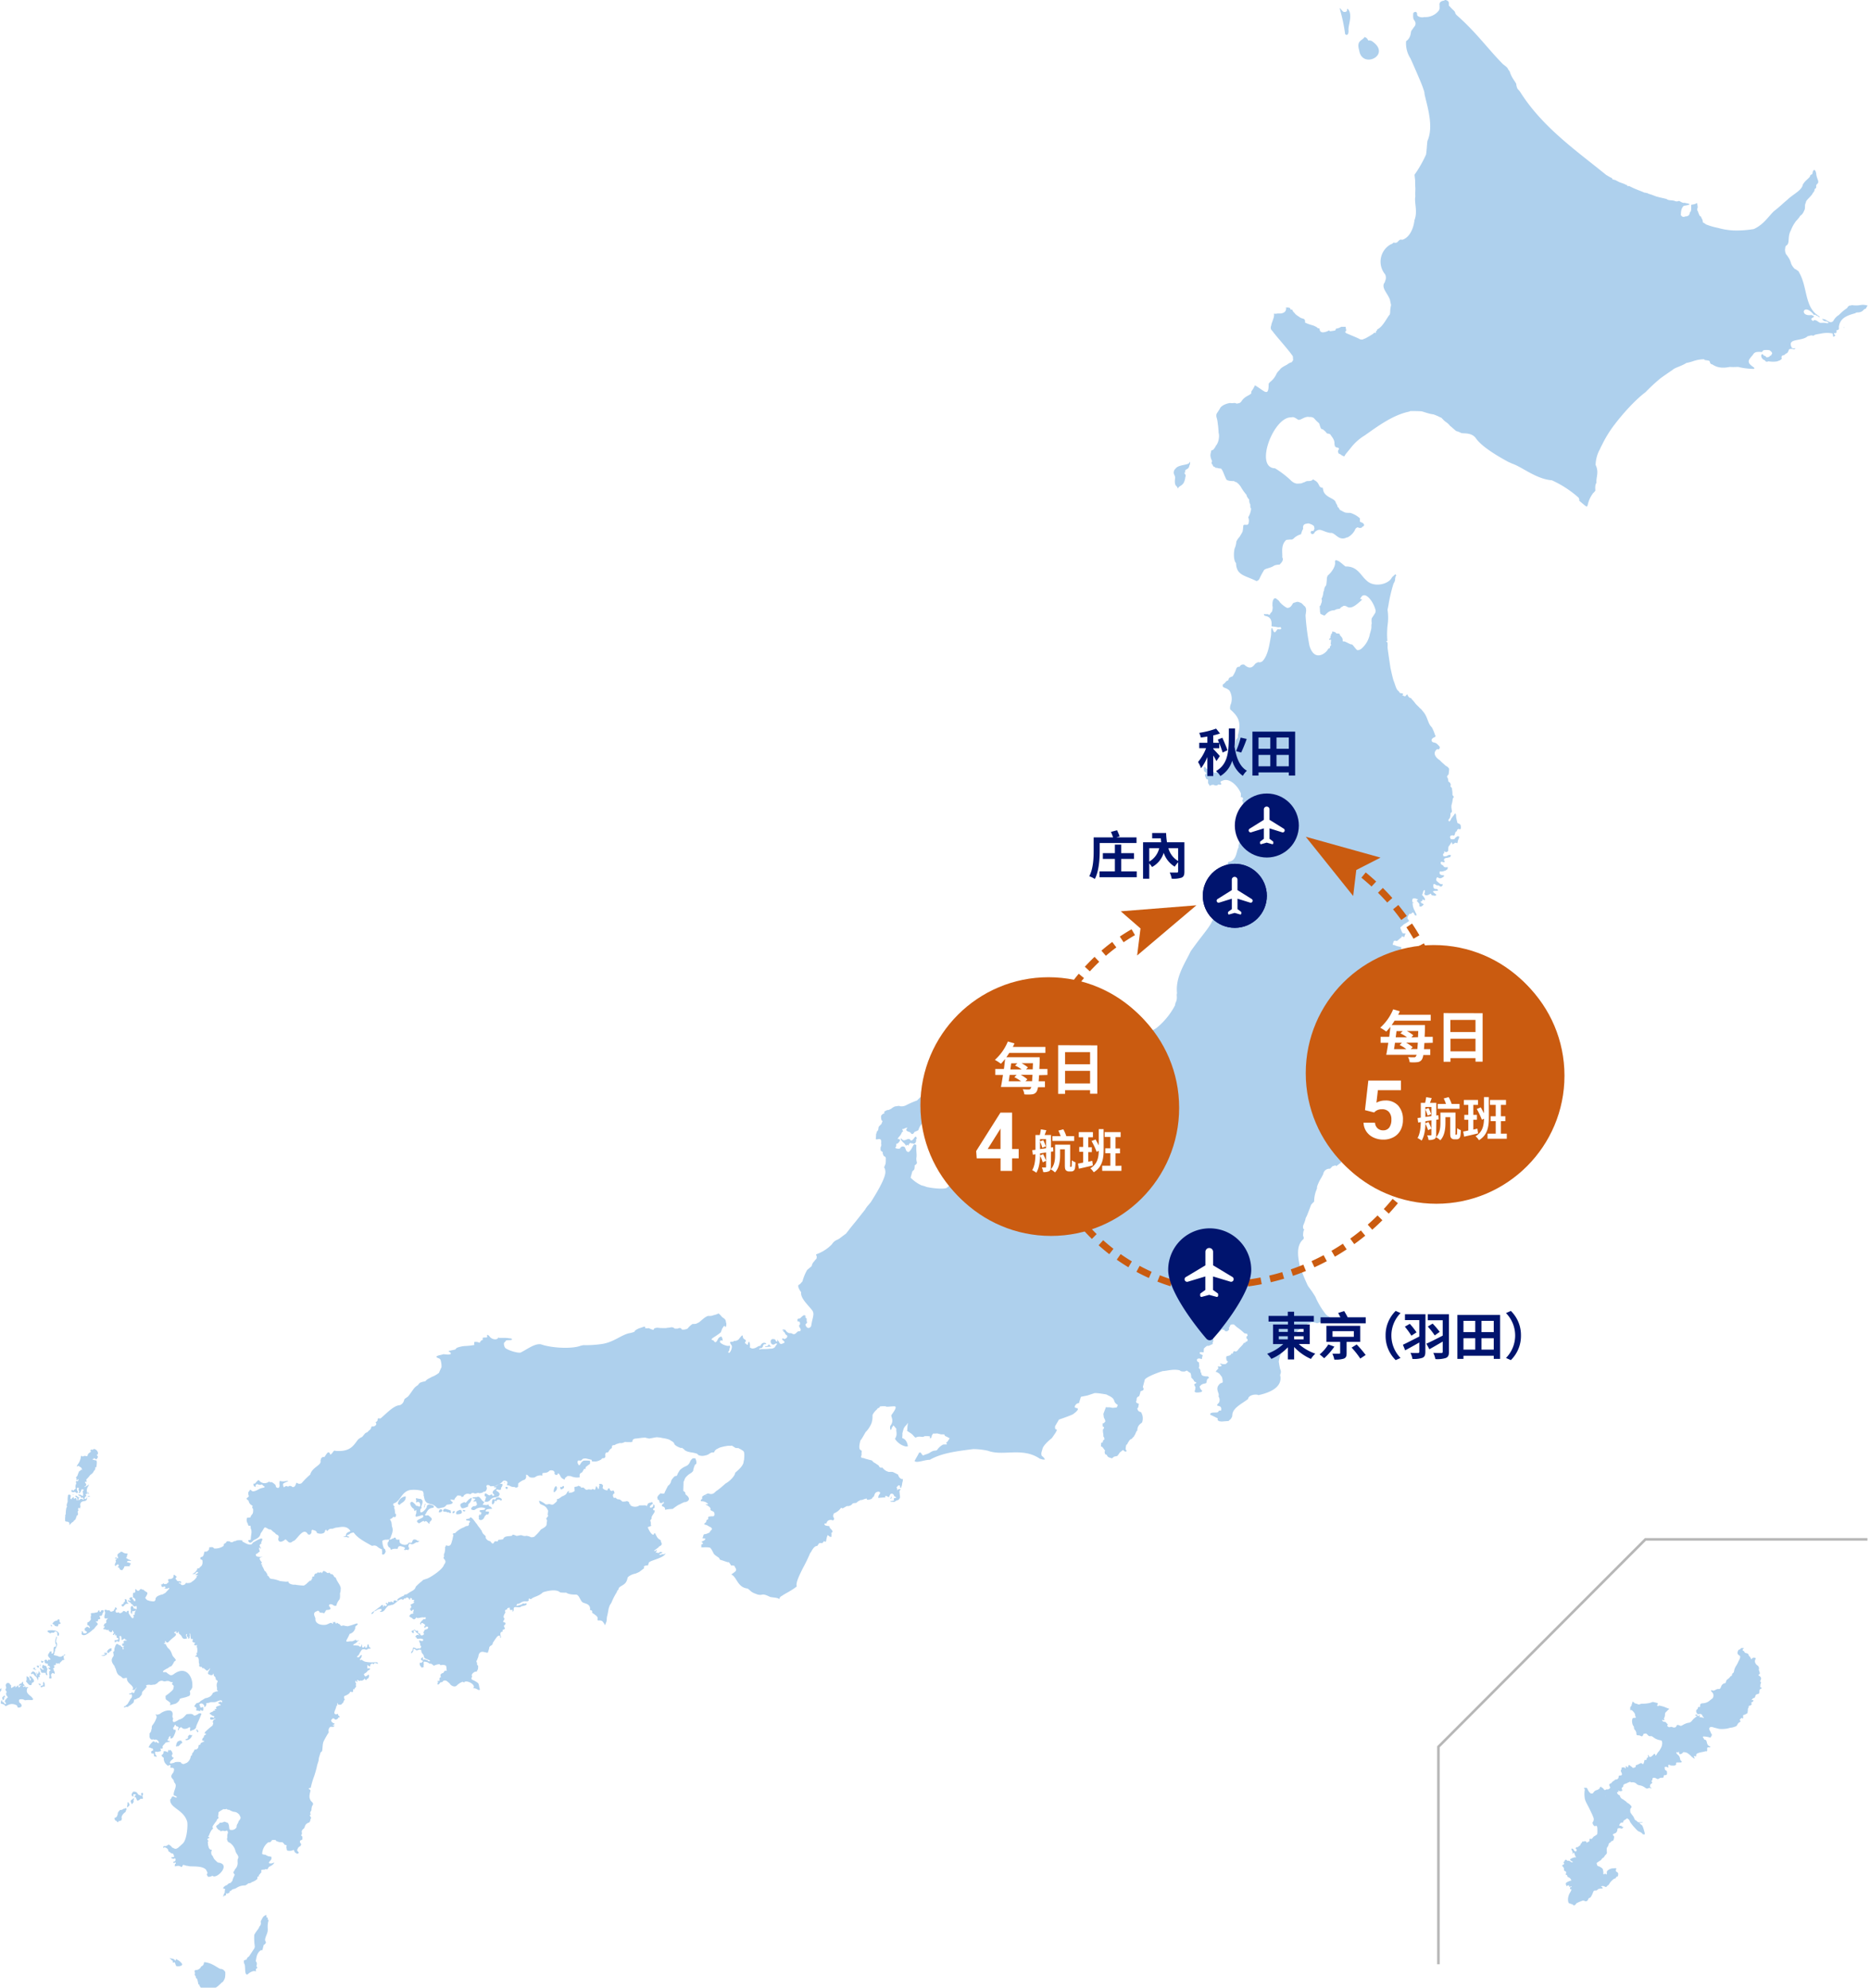 <svg xmlns="http://www.w3.org/2000/svg" width="730" height="776" viewBox="0 0 730 776"><defs><filter id="filter-22" x="-7%" y="-7%" width="116%" height="116%" name="filter-22"><feOffset result="shadowOffsetOuter1" dx="1" dy="1" in="SourceAlpha"/><feGaussianBlur result="shadowBlurOuter1" stdDeviation="2.5" in="shadowOffsetOuter1"/><feColorMatrix values="0 0 0 0 0.07 0 0 0 0 0.19 0 0 0 0 0.3 0 0 0 0.2 0" in="shadowBlurOuter1"/></filter><style>.cls-1{fill:#aed0ed}.cls-1,.cls-5,.cls-6{fill-rule:evenodd}.cls-3{isolation:isolate}.cls-4{fill:#00146e}.cls-11,.cls-5{fill:#fff}.cls-10,.cls-6{fill:#ca5b10}.cls-9{filter:url(#filter-22)}</style></defs><g id="Map"><g id="honsyu"><path id="Fill-1" class="cls-1" d="M563.57 297.68h.08a.71.71 0 00-.25 0h.17"/><path id="Fill-3" class="cls-1" d="M719.77 127.61l-.07.34.17.07s0-.51-.1-.41"/><path id="Fill-9" class="cls-1" d="M498.56 182.3c.22 0 .07 0 0 0"/><path id="Fill-11" class="cls-1" d="M722.66 119.28c-.16 0-1-.23-1.59 1a17.5 17.5 0 00-3.2 2.69 5.68 5.68 0 00-2.18 2.33 1.37 1.37 0 01-1.82.24c-.11 0-.71-.41-1.49-.85-.34 0-.38-.23-1.16-.08.45.25.73.9 1.76.8-.11 0 .41.08.57.39.34.14.57.16-.23.43a6.38 6.38 0 00-2-.2 8 8 0 01-.83 0s-.67-.37-.81-.48a2.29 2.29 0 00-1.47-.59 2.4 2.4 0 00-.38.39c-2.45-1.4 2.2-1.41-.71-2.36-4.94.71-3.08-5.08.92-.14.19.35.49-.4.91.33l.41.07a6.07 6.07 0 00.76.55c.46.18.47 0-.58-.75-5-3.36-4-11-7.09-16.46a4.91 4.91 0 00-.36-.69l-1.17-.83c-.28.16-1.51-1.39-1.76-2.34a7.72 7.72 0 00-1.33-2.68c-.16-.51-1-.63-1-2.74l.06-.34c.12.06-.25-.73.75-1.33 1.06-1.08.12-3.31 1.47-5.69a13.3 13.3 0 011.66-3.15c.55-.82.42-.45 1.65-2 .71-1.31.94-.34 2-2.82.29-.7.11-.9.28-2.33a3.65 3.65 0 00.27-.58c-.06-.85 1.62-2 2.48-3.27l.15-.3s.2-.25.33-.45a1.49 1.49 0 00.43-1.12c-.09-.27.85-.14.62-1.44l.18-.48c1.36-1 .2-1.69-.15-4 .09-.07-.41-2.68-1.27-1.19l-.27 1.1c.16.12-.94.27-.87.93-.63 1-1.82 1.55-2.8 3.16-.4 2.41-3.91 3.82-6.07 6-1.46 1.14-3.08 2.83-5.2 4.41-2.13 2-4 5.25-7.89 7a40 40 0 01-8 .55 26.84 26.84 0 01-6-1 25.83 25.83 0 01-4.64-1.35 6.7 6.7 0 00-1.27-.81 2.61 2.61 0 00-.46-1.6c-.16.05.06-.64-.68-.87a8.42 8.42 0 01-.77-1.85c-.17-.17-.47-.58-.09-1.45 0-.34.06-.08-.18-1.45 0-.2-.31-.41-.31-.41.21.42-1.48.69-2.16.79 0 0 .18.09.13.2v1.59l-.19.84c-.7.27.07 1.59-1.88 1.89-.35-.21-1 .87-2-.55.12-.76-.08-2.36 1.11-3.54.54-.22 4.37-.53.74-1.13-.72-.32-.47.39-2.31-.75-.55-.27-.75.48-2.1-.15l-1-.16c-.06 0-1.56 0-1.92-.5-.45-.1-1.23-.33-2.62-.61l-1.51-.41-1.83-.69-1.34-.41c.09-.16-.05-.12-.82-.29a2 2 0 00-.64-.11c-1.72-.79-3.18-1.16-5.67-2.44-.64-.41-.6.32-1-.32.07-.26-.15-.14-.15-.14s-.58-.26-1.2-.56l-1.67-.6-1-.5-.59-.32-.58-.14c-.24-.2-.53.22-.65-.46-.12-.27-.71-.38-1.17-.7l-1.22-.72c-11.23-9.17-25-18.64-33.69-32.61 0 0-.72-.8-.89-1a4.85 4.85 0 01-.52-1.94c-.56-1.12-1.91-2.57-2.56-4.88-1.32-1.52 0-.82-2.63-2.82-5.93-6-10.39-12.4-18-19.07a2.56 2.56 0 01-.65-.91c.1-.62-1.32-1.49-2.14-2.6-.9-.42.54-1.84-1.5-2.44-.41-.19-.49.12-.49.12 0 .21-2.42 0-1.94 2.17-.15.46.25 1-.41 1.94a6.6 6.6 0 01-5.55 2.41 3.21 3.21 0 01-2.35-.27c-.32-.31-.49-.08-.49-1.1 0-.12-.38-1.24-1.46-.23a6.83 6.83 0 000 2.05c0 .74 1.27 1.29.72 2.82.15-.18-.9 1.25-1.35 1.92-.54.34 0 2.35-1.86 4l-.33.19a10.79 10.79 0 001.71 6.78c.75 1.66 3.84 8.67 4.61 10.76 0 0 .56 1.53.61 1.76a4.26 4.26 0 01.27 1.45c1.08 4.83 3.64 12.54 1.15 18.17-.19.78-.27 3.57-.56 5.36a47 47 0 01-4.2 7.46c0 .1-.38.08-.25 1l.18 1.53s0 2.14.07 2.72c.07 1.51-.07 1.42 0 3.78-.45 2.46 1 5.7-.34 9.18C552 87.82 551 92 548 93.4c-.32.08-.34.31-1.11.12-.69.12-.54.25-1.56 1.15-.28 0-.5.32-1.26 0-.38.32-.72.57-.72.57s-.39.13-.47.17a7.75 7.75 0 00-2.17 11.69 3 3 0 010 2.62 1.94 1.94 0 01-.47 1c-.74 2 1.32 3.64 2.35 6.25 0 .07.15.8.45 2.12a12.36 12.36 0 00-.34 2.32 4.63 4.63 0 01-.18 1.4c-1 1-2.62 4.76-4.86 5.78 0 .15-.17.7-.45.62-.16.32.09.31-.25.92-.19-.26 0-.3-.52-.22-.2.17-.09 0-.27.32a33.49 33.49 0 01-3.41 2c-.48-.05-.47.6-1.92.21-.67-.46-2.74-1.24-5.15-2.29a1.48 1.48 0 01-.63-.58 1.31 1.31 0 00.31-.25c.18-.35.19-.21.07-.87a3.43 3.43 0 01-.13-.87h-1.74a4.66 4.66 0 01-2 .73c-.12.15-.09.15-.25.61a2.17 2.17 0 01-.32.15c-.12 0-.9.16-1.89.26l-.21-.36s-3.76 2.13-3.77-.68a4.75 4.75 0 00-.74-.19 1.94 1.94 0 00-.93-.64c-.65-.47-2.31-.66-4-1.53v-.62a.88.88 0 00-.13-.42c-.13-.32-.45-.47-1.27-.66a5.47 5.47 0 01-.79-.43c.08-.06-1.48-.8-2-1.72a1.7 1.7 0 01-.65-.83c-.14-.21.08-.35-.77-.4-.26-.1.17-.61-.88-.77a1.49 1.49 0 00-1.15.17c.22.24.49.17.38.3-.42.29.06.55-.77 1.3l-.38.23a3.13 3.13 0 01-1.65.3h-.63a3.29 3.29 0 01-1.47.06c.27 1.09-.38 2.31-1 4.27.2.14-.81 1.41.32 2.4 1.91 2.59 5.7 6.65 7.95 9.78.07.18.21.2.16 1a1.37 1.37 0 010 .85c-.16.21-.14.19-.47.68a3.79 3.79 0 00-.72.23l-.77.43c-.29.41-1.87.86-3 2-.12.37-1 .91-1.49 1.93a8.11 8.11 0 01-2.44 3.1 3.86 3.86 0 00-.59.71c0 5.39-1.45 2.93-5.33.61l-.72 1.36-.63.94a1 1 0 00-.07.79c-.61.87-2.63 1.13-3.88 3.18-.49.45-.2.6-1.83.87-.46-.09-.13-.25-1.11-.23a6.13 6.13 0 01-1.56 0c-.69.08-3.41.73-4 2.38-.21.29-.36.53-1 1.53.05.1-.43.15-.25 1.55a10.77 10.77 0 01.5 2.47 33.77 33.77 0 01.34 3.63 5.27 5.27 0 01.11 2.11 6.05 6.05 0 01-.88 2.65l-.27.32a5.51 5.51 0 01-1.13 1.66c-.21.17-.73-.18-.81.93-.38 1.18-.23 2 .47 3.56-.05.08-.63.55.23 1.42.08-.15-.13.66.7.68.09-.08 0 .49.95.42a4.29 4.29 0 001.53.26c.82.73 1.09 2.22 2.15 4.33.12 0 .07.27 1.29.49.58.07 1.17.09 1.17.09h.5l.4.26c.19.16.49 0 .95.5l.5.43.68.83a20.76 20.76 0 002.37 3.39c.1.57 0 .41.79 1.59.45.05 0 1.12.67 2.12v.69l.08.68.25.2a7.89 7.89 0 01-1.14 3.44 3.66 3.66 0 01.26 1.75c-.11-.15.13 1.29-.93 1.19a3 3 0 00-.67 0c-.89-.16-.43.86-.89 2.73-.21.4-.93 1.67-1.13 1.95a7.8 7.8 0 00-1.27 1.86 7.89 7.89 0 01-.63 2.61c-.27.69-.74 4.4.51 5.83.15 4.85 3.55 4.74 8 7 .13-.15.68 0 1.17-1a22.94 22.94 0 011.56-2.93c.32-1.14 2.48-.92 4.26-2.18a6.55 6.55 0 012.06-.32c-.13-.13 1.86-1.42 1-2.85.16-1.63-.71-4.88 1.6-6.82l1.35-.12h.84l.55-.31a6 6 0 012.06-1.43l.93-.36a8.87 8.87 0 01.75-2c.25 0-.6-1.82 1.39-2.1.88-.11.36-.28 1.94.28.19.18.47.13 1 .75 0 0 0 .22.17.8a8.32 8.32 0 01-.38 1H512a.66.66 0 000 1.15 2.43 2.43 0 00.55.08c.92-.58.67-.84.67-.84l.46-.27a2.36 2.36 0 011.39-.56c1.14.07 2.22.9 4.21 1.23 1.91-.32 3 2.93 5.92 2a1.67 1.67 0 01.85-.27 6.71 6.71 0 002.85-2.8c.16 0-.2-.4.92-1.1.74 0 .41.36 1.66.15a5.42 5.42 0 00.4-.43c1-.27.86-1.39-.84-1.82-.09-.18-.21-.11-.16-1.13v-.3a9.67 9.67 0 00-3.77-2.14h-.58a7.26 7.26 0 01-1.37-.11c-.22-.11-.72-.32-.72-.32s-.6-.32-.87-.49-.37.12-.9-.93a1.11 1.11 0 00-.36-.38c-.28 0 0-.57-.82-1.61-.22-2-4-1.89-4.9-4.82 0-.1 0-.3-.08-.44s-.05-.24-.14-.69a2.07 2.07 0 01-1-.32c-.55-.46-.58-1.76-2.11-2.55l-.5-.34c-.54-.19-.08.55-2 .58a2.08 2.08 0 00-1.4.4 7.17 7.17 0 00-1.25.47 13.71 13.71 0 01-1.88.13 4.13 4.13 0 01-2.09-1.05 37.51 37.51 0 00-6.4-4.93c-8.12-.19-.69-19.89 6.16-19.88.81-.06.93-.36 2.55.71 1 1 2.68-1.33 4.73-.84a2.53 2.53 0 011.55.3c.3.15 1 1.19 2.08 2a2.5 2.5 0 01.45 1.18c.22.13.16 1.33 1.08 1.28l.34.28a5.43 5.43 0 011.31 1.35l.84.15.48.21c.37.78 1.84 2 1.61 3.86l.18.55v.28a1.65 1.65 0 00.38.22l.06.19h.08a1.8 1.8 0 011.08.36l-.06.44a1.52 1.52 0 00-.34.72 4.3 4.3 0 00.26.86c.18.17.36 0 1.25.73l.76.36c.39.08.27-.29 1-1.16l1.65-2a19.78 19.78 0 015.56-5c4.61-3.24 10.89-8 17.37-9.29a2.45 2.45 0 01.43-.21h.78c-.3 0 2.17 0 3.39.09.61 0 2.84 1 4.81 1.2a18.91 18.91 0 012.73 1.19c.53 0 1 1 2.13 1.78a6.11 6.11 0 011.62 1.5c.55.41 1 .83 2.33 2l.36.12a9.21 9.21 0 011.76.72c1.3.24 4.07-.24 5.7 2.08 2.1 3 7.5 6.41 12.63 9.18l1.6.71c3.76 1.26 9.31 6 15.36 6.45a40.86 40.86 0 0110.43 6.77 1.83 1.83 0 01.3 1.24c5 4.19 1.69 2 5.42-3a4.61 4.61 0 00.87-1c0-.13-.31-2.06.44-3.08-.29-1.94 1.1-4-.36-6.92a13.5 13.5 0 011.47-5.75c.35-.53.26-.64 1-2a46.11 46.11 0 015.11-8.24c2.79-3.64 7.53-9.11 11.92-12.42a70.05 70.05 0 015.62-5.23c.51-.46 4.94-3.47 4.94-3.47 1-.94 3.19-1.31 5.39-2.7a20 20 0 002.41-.62 13.76 13.76 0 014.43-.82c.15.07.2.25.36.3.5.11.27 0 1.31.21 1 0 .32 1.33 1.58 1.49 1.62 1.08 3.55 1.66 6.81 1a20.31 20.31 0 002.75 0 2.83 2.83 0 011.19.15 27.62 27.62 0 005.4.61c1.44-.49-2.86-1.45-1.72-3.65a10 10 0 011.25-1.6l.51-.72a1.9 1.9 0 011.05-.59 6.31 6.31 0 012.1 0l.65-.72a6.57 6.57 0 012.36 0c.08.09 1.65 1 .73 1.7-.06-.12.15.51-.47.4-.13-.12 0 .7-1.49.64-.21-.26-.13-.41-1-.68a2.07 2.07 0 01-.36-.48c-.93-.34-1 1.74.81 2.38.15 0 .1.84 1.39.36a10.46 10.46 0 003.52 0c.38-.32.83-.07 1.65-1 .16-.29-.32-.27 0-.95.22-.38.06-.21 1.06-.55a2.74 2.74 0 01.58-.5c.52-.22.7-.26 1.23-1.71a2.58 2.58 0 011.86.06.9.9 0 00.37-.15c-.2.06.56-.21.12-.29a1.64 1.64 0 01-.93 0 1.45 1.45 0 01-.36-.17l-.23-.52c-1.28-3.36 4.11-1.86 6.48-4.06.65 0 1.26-.54 2.15-.11.67-.57 1.14-.52 3.31-.94a11.25 11.25 0 014.12 0c.51.7-.12 2.08 1.18.74-.07-.24-.6-.19-.54-.86.45-.06.21.17.6 0 .17-.11.7-.33.28-.94.07-.38 1.34 0 1-1.4.4-3.23 2.59-4.41 6.42-5.42.69-.74 1.93.33 3.49-1.56 1-.22.65-.61 1.35-1.44-3-.78-2.38.32-6.34-.18"/><path id="Fill-15" class="cls-1" d="M458.73 186.49c0 .52-.45 2.69.6 3.36a4.94 4.94 0 01.44.72c.2.42.22-.22.22-.22.93-1 2.19-.78 2.7-3.78-.07-.53.58-.69-.28-1.77-.24-.23.24-.32.24-.32v-.69c.23-.76 1.36-.43 1.65-2l.26-.65c0-.16.14-1.28-.21-.62-.24 1.17-4.29.75-5.44 2.43a2 2 0 00-.41 2.58 3.92 3.92 0 01.26 1"/><path id="Fill-19" class="cls-1" d="M525.1 13.29c.51.62 1.46.51 1.31-1.56s1.88-6.12-.38-8.37a1.2 1.2 0 00-.18.9c-.05-.12-.16.55-1.26.4-.89-.25-2-2.94-1.33-.31a62.36 62.36 0 011.84 8.94"/><path id="Fill-21" class="cls-1" d="M535.47 16a2.26 2.26 0 00-1.31-.18c-.35-.51-.37-1-1.48-1.37-.85 1.52-3.28 1.25-2.08 5.22 1.12 7.54 13 1.7 4.87-3.67"/><path id="Fill-39" class="cls-1" d="M165.25 648.69c.05-.08 0-.06 0 0"/><path id="Fill-41" class="cls-1" d="M174.11 656.7c-.09-.06-.07-.05 0 0"/><path id="Fill-45" class="cls-1" d="M161.25 637.47c.07-.07 0 0 0 0"/><path id="Fill-49" class="cls-1" d="M169.27 651.08s-.06.05-.06.06"/><path id="Fill-55" class="cls-1" d="M241.39 586.15c.05 0 0 0 0 0"/><path id="Fill-69" class="cls-1" d="M279.45 522.66l-.06.12.1-.07zm-179 57.81v-.22l.26.06-.29.16zm247.05 4.64a.72.72 0 00.17-.22c.08-.16.25-.47.38-.74v.11a1.08 1.08 0 00.08.19.88.88 0 00-.17.35l-.06.3zm169-126.64a18.91 18.91 0 01-1.05 1.92 17.32 17.32 0 00-1.28 2.81l-.09.93a12.07 12.07 0 00-1.07 5 8.81 8.81 0 00-1.21 1.26c-.53 1.5-1.4 3.71-1.61 4.21l-.5 1c-.18 1.38-1.06 2.84-1 3.11 0 1.15 0 .85.36 1.26.18.13-.14.47-.14.47a7.36 7.36 0 00-.22 2l.27.67-.09.63c-3.25 2.6-1.94 7.85-1.57 10.09a66.94 66.94 0 003.32 8.25l1.56 2.14 1.25 1.94a30.36 30.36 0 004.11 6.92 3.28 3.28 0 00.92.75c1.09.41 1.26 1.45 1.15 1.54l-.13 1.09-.41-.08-.54-.25c-.92-1.12-4.21.68-4.47.41 0 0-.18 0-.54-.16-1.79-.37-2.07.26-2.77.38-5.63 2.87-10.85 9.26-11.55 14.84.24 1.62.38 2.11.5 2.82.83 1.63-.28 2.13.13 2.9.74 5-5.75 6.75-8.59 7.36l-.36-.16c-1.85-.26-3.58.53-3.67 1.68-2.68 2-5.5 3.27-6.09 5.71 0 .13-.13 1.19-.13 1.19l-.5.86-.91.81s-2.31.17-2.63.21l-1-.12c-1.14-.55-.37-1.15-.58-1.12l-2.14-1.06-.77-.35v-.5l.68-.3c1.27-.18 2.23.14 2.5-.47s1.18-.22 1-.3c.76-3-3.05-.91-.77-3.16a2.39 2.39 0 00-.18-2.39 2.36 2.36 0 000-1.2c-.56-1.44-.56-2-.27-2.77 1.14-1.89 1.54-.89 1.9-1.71a5.7 5.7 0 00-.36-2l-.95-1.24-.77-.51-.64-.22c.34-.84 1.23-1.15.95-1.57l-.18-.64a1.42 1.42 0 001.63-.22l-.68-.55.09-.26a3.89 3.89 0 002 .22.83.83 0 00.41-.3c.9-.86.4-.7.09-1a2.69 2.69 0 01-.18-1.57c0-.17.18-.13.36-.26 1.79-.28 1.31-.85 1.87-1.11v.26l.32-.22.09-.42.41-.47c.88.42 1 0 1.32-.18.89-1.33 2.16-2.14 2.45-3 .69.08.57-.13.72-.39s.41 0 .5-.12c.7-1.07 0-.81-.13-1.24a4.32 4.32 0 01-.05-.68l.46-.39-.19-.72-1.09-.22a21.41 21.41 0 00-3-2.43s-.86-.81-1.09-1c-2.1-.2-1.25 1-1.95 1.24-.14.08.18.59.18.59-.48.71-.84.84-1.06.86s-.28 0-.25 0l-.55-.21-.05-.39h-.4l-.6-.17-3.51 3.51.1.13c.15.68.11.6 0 1l-.25.78c.34 0 0 .27 0 .32l-.23.11-1.22.57h-.64a6.34 6.34 0 00-1.27 1.06l-.09.9v.6l-.77-.09h-.68a1 1 0 00-.09.6l1.18.6-.23.72-.13.81c-2.45-.93-2.22 1.06-1.14 1.24.12 1.1.24 1.92-.14 2.22 1.22.51.38 2.16 1.28 1.92l-.19.17c-.1.69.65.93.46.9a4.72 4.72 0 002.09.26l.54.59a1.4 1.4 0 00-1 1.37c-.22 1-.28.65-.68.85-1.75.28-1.59.94-1.9.9-.28.12-.05.76-.05.76a3.48 3.48 0 00.91 1.24l-.37.39c-1.47.38-2.83.29-2.59-.39a1 1 0 01.19-.42 2 2 0 01.13-.9c-.53-1.3-.69-1-.32-1.45 1.48-.56-.09-.71-.22-1-.16-.66-1.19-1.43-1.14-1.5a5.2 5.2 0 00-.27-1.7 12.36 12.36 0 01-1.45-1l-.86.39c-1.28 0-1.58-.1-1.91-.47-2.53-.62-5 .25-6.63.3-2.1.62-6.47 2.34-7 3.33l-.77 2.86.32.77-.23.55-1 .38a8 8 0 01-.23 1 7.27 7.27 0 01-.32.91c-1.58.56-.6 1.86-1.27 2l.27.6.91.38-.27 1.41-.36.43c.42 1.57 1.32 1.12 1.54 1.54a4.64 4.64 0 01.32 3.92l-.55.43a3.09 3.09 0 00-1.27 2.6l-.41.51-.5 1.16c-.49.77-.5 1-.86 1.1-.57.93-.89.67-.91.77-.79.68-.74 1.07-.86 1.11s-.45.86-.45.86l-.32.12a6.89 6.89 0 00-.27 1.84l.4.55-.27.34-.77-.25-.23-.43-.36.17-1.05.81a8.42 8.42 0 01-1 1.37l-1.23.26-.86.68a2.39 2.39 0 00-.63-.22c-1.34-.39-1.1-.9-1.41-1.15l-.63-.3-.19-.94.23-.38-1.09-1.49-.55-.17.1-1.45.63-.18c0-.78.29-.95.59-1v-.68l-.37-.64v-.64l-.18-1.24v-.77l.36-.42.1-.47-.55-.38v-1.15l.5-.13.55-.64-.14-.6-.46-.94-.18-1.4 1-2.65.45.09h1.09l1.05.22 1.63-.17.41-1a2.66 2.66 0 01-1.31-1.32c-.38-1.78-2.2-2.13-3.09-2.73-1-.18-4.51-.81-5-.43l-2.45.81-2.55.52-.77 2.47c-1.38 0-1.8 1.64-1.63 1.62a1.74 1.74 0 001.09.34l.13.6-.68.81-1.27 1c-1.32.62-4.56 1.76-5.45 2.05 0 0-1.31 2.3-1.5 2.56-.14 1.67.48 1.06.73 1.53l-.59 1.11-1.41 2.05c-1.33 1-3.56 3.11-3.68 4.31-.5 1.58-.51 1.81-.27 2.6a3.46 3.46 0 011.27 1.41c-1 .2-1.43-.25-1.95-.25-6.76-4.72-14.44-.89-20.34-3.16a28 28 0 00-5.72-.64c-1.16.15-2.31.29-3.45.45-5 .68-9.72 1.56-13.49 3.73-2.19 0-5.17 1.41-5.95.47.63-1.24 1.46-2.54 1.78-3.28h.63s.23.47.37.51c.57 1.27 1.26 0 1.49.25 0 0 1.09-.38 1.41-.55 2.06-1.41 2.18-.73 3.09-1.2a6.27 6.27 0 012.41-2.17l1.49-.05-.36-.68.5-.34.89-1.36-1-.54-.81-.37-.32-.61h-1.21l-1.54-.38-.89.07h-.72l-.49.76-.16.84-.56.3v-.83l-.81-.08h-1.21l-.65.3a6.33 6.33 0 01-1-.07 3.21 3.21 0 00-2 .38l-.64-.61c-1-1.42-3.21-2-2.51-2.43a10.44 10.44 0 01.16-2.2 1.06 1.06 0 000-.53l-.48.76a4.56 4.56 0 00-1.14 1.52l-.48 1.74v.84l-.08 1.06c1.76.45 2.24 2.72 2.18 3.27h-.81a6.8 6.8 0 01-4.2-3c1.17-1.61.32-3.09.57-3.87l-1.13-1.36-.65.91-.16.6-.32.31a2.24 2.24 0 01-.09-1.67c1.4-1.68.46-3.22.41-3.72-.16-.31 0-.38 0-.38l.16-.31c.9-1.23 2.17-3.07 1.05-3.18-1.57 0-2.3.22-3.16.14a.26.26 0 00-.12-.06 1.72 1.72 0 00-.39-.11 9.92 9.92 0 00-1.85.07c-.49.07-.32.45-.32.45l-.73.3-.33.46a6.55 6.55 0 00-1.69 2.13 11.82 11.82 0 01-.08 1.89l-.25 1.14a10.63 10.63 0 01-2.42 3.72s-1.61 3-1.94 3.12c-.39 1.33-.76 3.3-.08 3.72l.57.45a9.9 9.9 0 00-.08 1.75l-.25.3.25.68a2.92 2.92 0 011.45.31l2.58.68.65.69c.85.45 1.73 1.14 1.94 1.21.63 1.52 1.67.66 1.54.91a4.38 4.38 0 002.5 1.67c1.82-.1 1.54.08 2.18.31l1.46.76c-.06.22.21.6.16.53.42 1 1.3 1.32 1.69 1.14l-.08.91-.16.53-.16 1-.32 1.06-.33-.08-.16-.91h-.56l-.73.76.24.53.08.69.33-.46 1-.08-.49.76c0 1.19.42 2.66.08 2.81l-.4.61-.89.3-.81.54-1.29-.08-.41-.3a4 4 0 001.7-.23l-.24-.38.08-.38c.32-.14 1.12-.34 1-.31l-.49-.38-.4-.22c-.35-1.33-1.47-1-1.62-.53-.08.22-.48 1-.48 1-.7-.51-1.42-.63-1.37-.53v.61h-.89l-1.86.15a2.1 2.1 0 01.57-1.52c.54-1-.65-.82-.41-.91-2.06.09-1.42 2.05-2.26 2.13l-.48.68a5.08 5.08 0 01-1.54.38l-.33-.15-.07-.38-.89.23-1 .37h-.49l-1 .54-.72.6a12.51 12.51 0 00-1.3.16l-.56.6a2.44 2.44 0 01-1.78.46l-1.62.91-.64-.23a6.17 6.17 0 01-2.83 2.2l-.32 1 .48 1.14-.4.61c-1.63-.66-2.55.3-2.59 1.14-1.66-.05-.38.89-.4.83a8 8 0 001.45.23 2.62 2.62 0 00.41.91c1.25 1.16.88 1.46.4 1.75a4.51 4.51 0 010 1.59l-.65-.15-.72-.61c-.57.79-.62 2.83-.89 2.66l-.57-.3-.72.83-.49-.07-.73.07-.72 1.06c-1.59 0-2.34 2.59-2.75 2.74a61.11 61.11 0 01-2.75 5.72c-1.58 3.09-3 6.09-2.5 7.34-2 1.67-4.95 3-5.57 3.56-1.39.72-1 1-1.22 1.37l-.56-.3c-1.1-.32-2.47-.35-3.07-.53-3.46-1.72-2.6-.42-4.77-.91-3-1-2.51-1.32-4-2.36-4-.39-4.21-4.63-6.38-5.47 1.67-1.27 2.5-1.41 1.37-3 .09-.7-1.37-.5-1.45-.53a6.34 6.34 0 00-.89-1.29h-.48l-2.27-.76-.72-.23-.32-.68-1.3-.89-.66-.57c-.81-1.43-.93-2-1.64-2.56-1.67-.26-2.61 0-3.27-.12-.43 0 0 0-.06-.17V603l.66-.29c0-.55-.6-.5-.48-.68-.06-.23.24-.29.24-.29l.49-.22c.88-.56.55-.69.54-.91a5.5 5.5 0 01-1-.06s.12-.4.31-.85a1 1 0 01.3-.69 5 5 0 002.24-.8l.24-.56.24-.12c.76-.85.09-.86.13-1.14a12.43 12.43 0 01-1.64-.91c-.73-.21-1.25-.41-1.21-.4.5-.8.83-.72.79-.79.15-.58.18-.62.25-.92.71-.2.53-.29.59-.45l-.06-.46.19-.34c1.43-.23 1.64-.08 1.93-.17s.43-.68.43-.68c-.2-1.36-.44-1-1.09-1.43-.67-.28-.55-.45-.55-.45l.06-.29c0-.88-1.85-1.63-1.75-1.59l-.12-.34c.87.31.72.1.9-.06a3.69 3.69 0 00-2.78-1l-.06-.57.54-.34v-.91l.52-.37.45-.31 2.06.6s-1.93-.61-1.94-.65l1.21-.52c2.28.84 2.56-.7 3.64-1.2.24-.17 1.45-1.14 1.45-1.14l1.76-1.54c1.53-.78 3.77-3.05 3.7-4.15 1.65-1.41 3.28-2.94 3.33-4.39l.18-.79c.12-1.52.22-2.77-.3-3.36l-1-.63-.79-.4a.37.37 0 010-.08 8.9 8.9 0 01-1.22-.07 7.51 7.51 0 01-.87-.54 4.56 4.56 0 00-.59-.35 1.21 1.21 0 00-.52.08 5.46 5.46 0 00-1.56.06l-.87.15-1.61.4-.18.08-.22.09-1.15.6c-.12.07-.2.13-.18.14a2.53 2.53 0 01-.28.32 2.29 2.29 0 00-.38.72h-.48a2.29 2.29 0 00-.68.11 3.42 3.42 0 00-.7.44h-.05a2.66 2.66 0 01-1 .5l-.14.06-.36.07a6.22 6.22 0 01-1 .17h-.28a4.94 4.94 0 01-1.14-.19c-.34-.08-.63-.53-.82-.65a11.81 11.81 0 00-2.15-.5 9.7 9.7 0 01-1.76-.42c-.53-.26-.43-.2-.73-.37s-.21-.2-.35-.36c-.63-.46-.79-.65-1.06-.67a.28.28 0 01-.13.1c-.2 0-.42-.17-.89-.28l-.28-.16a4 4 0 01-1.45-1c-.18-.48-.15-.49-.26-.63-.31-.29-.21-.16-.31-.3a5.85 5.85 0 00-.76-.47l-.2-.13a2.39 2.39 0 00-.72-.39 12.89 12.89 0 00-2.36-.53l-1.05-.22-1.27-.11-.51.07-.34.06-.35.06a5.16 5.16 0 01-.69.14l-1 .18h-.1c-.3-.05-1.48-.34-1.48-.35a16.74 16.74 0 00-2.07.17l-.48.05-.59.09a10.71 10.71 0 00-1.11.13.45.45 0 00-.17.08 1.35 1.35 0 00-.46.36c-.26.6 0 .5-.14.69a1.54 1.54 0 01-1 .17h-1.06a.65.65 0 01-.22 0l-.19-.06h-.34l-.29.07a3.76 3.76 0 01-1 .36h-.27c-.1.14-.16.09-.2 0H242c-1.15.32-1.48.45-1.51.46l-.55.34c-1.19 0-1.07.54-1 .68l-.18.57c-.91.36-1.21 1.61-1.46 1.59-1.28.08-.79.55-1 .74a1.22 1.22 0 00.07.75c-.36 1.22-.91.6-.85.79-.56-.09-1 .74-.91.57 0 0-.85.4-1 .46-1 .27-1.09.31-1.52.23h-1l-.12-.63-2.18-.51a2.81 2.81 0 00-1.33.17c-.67.71-.52.54-.91.68-1.32-.36-1 .45-1.09.86l.54 1 .49-.4a3.06 3.06 0 011.33-1.48 19.58 19.58 0 012.12 0h.36l.07.85c-.08.82-.59.65-.55.74l-1.15.91-.18.86-.43-.23-.84 1.48c-1.34.36-.88 1.65-.91 1.88l-.37.06a5.91 5.91 0 01-3.15-.52l-1.21-.05-1 .79-.12.63c-2.18-.68-1.47-2.08-2.66-2.45l-.25.63-.72-.06c-.71-.58-.19-.87-.31-.91-.45-1.16-1.63-.72-1.88-.8-1.19 1.34-2.29.77-2.9 1.14v.91a3.31 3.31 0 00-2.91.63 3.28 3.28 0 01-2.12-.06l-.79-.8-.54-.17v1.14c-.46 1.07-.72.81-1.09 1a8.47 8.47 0 00-2 1.31l-.06 1.31a1.22 1.22 0 01-1 .28l-.36-.22a3.1 3.1 0 01-2-.52l-1-.22.06-.29c.58-1.2-.46-1.38-.79-1.48l-.66.06a5.12 5.12 0 01-2.24 1.65l-.93.47a10.11 10.11 0 00-1.82.08c-.83-.77-1-.43-1.45-.47-.4.82.11.88 0 .93a4.41 4.41 0 010 .51 1.88 1.88 0 01-.74 1.13c-.79-.14-.88.45-.91.34-1 .26-1.24.33-1.62.12 0 0-.33 0-.49.08-1.27.44-1.23-.15-1.53 0a1 1 0 00-.54 0l-.54.43-.83-.16c-1.28-.1-1.33.54-1.57.43-.32.46-.44.69-.45.7l-.67.12-.24-.51-1.33-.08-.62.7c-.76.86-.52 1-.62 1.09-1.48-.33-1.41-.18-1.57-.07.65.48.47.44.49.69l.5.12-.21.58c-1 .57-1.93.3-2.27.63a2.84 2.84 0 01-1.07.89c-1.62.26-1.93.64-2.65.2a4.84 4.84 0 00-1.82-1.33 5.15 5.15 0 01-1.33-.35c-2-.49-1.72-2.81-2.07-3.15a2.25 2.25 0 00-.37-1.75 12.51 12.51 0 00-4.51-.42c-3.75.37-4.07 4.63-6.82 5.28-.36.74 0 .67.16 1 .6.56-.15.63 0 .67l.22.44v.06a7.34 7.34 0 01.21 1.6c0 .19.29.35.37.46.07 1.43-.65 1.17-1.07 1-.71.94-1 .65-1.29.94l.54 1.08a14.85 14.85 0 01.21 1.72c.85 1.76-.36 3.57-.46 4.27-.66 1.31-1.06.63-1.4.94a2.8 2.8 0 00-1.87.39 7.61 7.61 0 00.58 2.91c.17.16.13.24.46.35a2.62 2.62 0 00.29.86c-.44 1.33-.85 1.26-1.24 1.28-.47-.35 0-1.15-.17-1.13-.24-.75.13-.81 0-.85a3.4 3.4 0 01-.41-.2 5.93 5.93 0 01-1.57-1 1.85 1.85 0 00-1.82-.23l-.3-.07-.38-.22c-2.92-1.63-5.21-2.89-6.63-4.92-1.59.17-1.5.71-2.07.84-1 .25-.27.68-.12.66.69.06.18.42.26.52a5.53 5.53 0 00-1-.27c-.75 0-1 0-1.08-.17.9-.15.65-.1 1-.27-.11-1.4 1.23-1.45 1.75-1.89-1.52-2.43-4-1.44-5.74-1.31-.08 0-1 .35-1.42.44a1.8 1.8 0 00-1.22.22.93.93 0 00-.35.38c-.71.48-.51.18-.56-.06-.26-.41-.69.22-.63.17 0 1.84-3.67 1.14-3.21.66-.49-.89-1-.65-1.25-.85-1.28-.63-.6 1.32-1 1.2-.41 1-1.25.34-1.22.44-1.86-3.35-4.52 2.78-5.82 2.62-1.62 1.57-2.11-.39-3-.65-1.41 1.21-2.69 1.3-2.79-.19.82-1.84-1.08-1.47-1.11-2.22-1.21-.75-1.54-1.34-1.89-1.48a1.62 1.62 0 01-.93-.19c-1.25-.85-1.34-.55-1.57-.35l-.64 1.09-.7 1c-.43 2.22-2.58 2.23-3.08 3a1.76 1.76 0 01-1.13.66c-1.44-1.2-.24-.93.34-1.21.14-2.66.45-2.42.2-3.86a3.23 3.23 0 01-.24-.71c.08-.93-.3-1-.38-.85-.81.28-.71-1.33-.79-.94a2.31 2.31 0 01-.2-2.22 7.05 7.05 0 001.24-.08 3.5 3.5 0 01.87-1.41 6.44 6.44 0 00.21-.7 10 10 0 000-1.32c-.73-.31 0-1.4-.21-1.17a2.54 2.54 0 01-1.57-2c-1.55-1-.33-.95 0-1.53.29-.35.12-.23.12-.23l-.17-.51c-.16-1.09-.05-1 .34-1.4.35-1.07.78-.18.74-.35.77 1.13 2.85-.43 3.57-.7 1.32-.44 1.66-.21 1.7-.75-.38-.05-1.21-1-1.12-.85l-.33.15a2 2 0 01-1.33-.23c-.43-.12-.7.4-.74.48a2.93 2.93 0 01-.09.69c-1.09-.79-.59-.59-.79-1.09 0-.59.46-.2.46-.2.92-.88 1.37-1.74 1.79-1.32a2.68 2.68 0 003.81.46c1 .44.75.06 1.25.24.93.69 1.46.88 1.49 1.83 1.43 1.14 1.51-.6 1.37-1.09 0-1.47.09-1.13.3-1.25a4.08 4.08 0 001.78.11c3.72-.59-1.45.76-.62 1.25a1.31 1.31 0 00.33 1.14 1.61 1.61 0 011-.55c.78.55 1-.11 1 0 1.12-.1 1 .38 1.37.43 1.15.12 1.32-1.58 1.41-1.64h.29a1.45 1.45 0 001.83.08 31.14 31.14 0 013.32-3.32c.79-3 4.57-3.6 4-5.46.4-1.17.2-.89.83-1.36a1.37 1.37 0 01.67 0c.68-.75 1.63-3.17 2.36-.94 1-.61 1.08-1.48 1.59-1.57a.8.8 0 01.49.09c5.73.38 6.86-2 8.71-4.41a5.75 5.75 0 011.62-1.05c1.28-1.49 1.15-1.55 2-1.8l.7-.74c1.16-.65.59-1.85 1.5-1.52 1.41-.19 1.59-1.22 1-1.6 1.25-.82.63-.91.92-1.33.12-.5.37-.23.37-.23h.7c2.53-2.13 5.13-5.07 7.6-5.19 1.78-.85 1.42-2.26 1.95-2.53.68-.5 1.15-.81 1.16-.82 2-2.43 2.11-3.41 3.82-4.41 1-1.35 1-.95 1.45-1.21a6.71 6.71 0 011.46-.31c.82-1.09 2.31-1.44 2.49-1.72a9.91 9.91 0 002.86-1.6s.62-1.44 1-2.22A8.39 8.39 0 00172 531c-.22-.55-.49-.54-.62-.67-1.4-.46-1-.77-.79-.9l.66-.27a17.59 17.59 0 001.87-.47c1.72.17 2.14.23 2.86-.07 0-.92-.66-.72-.75-1-.33-.23.46-.31.46-.31l2-.43.62-.66a11.16 11.16 0 013-.71 27.56 27.56 0 003.9-.42 1.56 1.56 0 010-1.17 3.5 3.5 0 012.07.35c.18-.67.94-1.3 1.25-1.09-.39-1.31.38-.88.66-1a4 4 0 001-.08c-.06-1-.16-1.25.75-.58 1.05 1.76 3.54 1.64 3.48.66.65.18.32.16.79.15h1.29a13 13 0 011.82.08c.38.08.92.12 1.25.16.92.66-.58.58-.29.62-1.6.07-1.3 0-1.79.2a2.91 2.91 0 01-.74.86 2.81 2.81 0 00.49 2c1.22 1.06 5.42 2.2 6.1 1.75 2.74-1.39 5.46-3.57 7.85-3.16 4.08 1.46 12 1.86 15.36.59.41-.12.66-.16 1.2-.27a42.29 42.29 0 006.55-.36c4.44-.47 7.13-2.82 10.26-4l.4-.13c1.11-.32.88-.16 1.33-.3l.46-.13a3.38 3.38 0 001.14-.48c0-.07-.21-.07-.19-.07h-.06l.79-.58s.41-.23.72-.37l.24-.14c.2 0 1.28-.42 1.94-.62a.52.52 0 01.41 0c.18 0 .14.26.12.42s0 .09 0 .1c.05.17.68.07 1.07.06a.75.75 0 01.45 0 8.71 8.71 0 001.42.58.44.44 0 00.3 0 .66.66 0 00.17-.27.48.48 0 01.37-.33 4.12 4.12 0 011-.19 15.4 15.4 0 001.94.14h1.43a5.31 5.31 0 011-.14c.63-.08.55-.09.72-.11a1.62 1.62 0 011.65.46h1.16l.13-.05.14-.06.25-.1h.05a.91.91 0 01.4 0c.34 0 .35.22.36.17l.38.43a4.19 4.19 0 002.16-.39 8.48 8.48 0 011.9-1.79c1.68 0 1.61-.21 2-.39s.54-.24.54-.24c1.68-1.39 2.46-2.21 3.61-2.54a4 4 0 002.07-.27 8.52 8.52 0 002-.69c.89.75 1.23 1.33 1.53 1.55 1.68 1 1.1 1.55 1.49 2.34 0 1.25-.14 1.24-.41 1.48-.32-1.19-.86.13-1.16.47-.78 1.9-.37 1.34-1.17 2-2.18 1.67-4.15 2.3-2.28 2.69 1.29 2.19 1.57-1.48 2.66-1.29.45-1.21 1.54 2.27.41 1.21-2.26.88 3 2.9 3.16 2a1.07 1.07 0 010 1.29 1.41 1.41 0 01-.5 1.25c.38 1.55 2-1.84 1.24-2.65-1.41-2.05.72-.78 1-1.64a2.24 2.24 0 001.87-.59c2.37-3.07 1-.69 2.16-.11l.11.08c.54.36.64.58.47.81-.58.83-.17.86.2.94.11.44.34.31.59.43.48-2.66 1.09-.16.8 1l.28.18.61.26c1.79 0 2.3-1.23 3.24-1 1-2.48 3.42-.46 1.62-.71l-.45.23c-.26 1-.37 1-.62 1.25-.78.16-.77.1-1 .43s.88 0 .88 0a20.72 20.72 0 003.48-.16 2.38 2.38 0 001.66-.47l.62-.93c.83-.79-.19-.53-.2-.63-1.94 1.68-2.84-1.92-.88-1.71l.54.11a.91.91 0 01.34.55c.92.87.54-.09.66-.31s.29.38.29.38l.33.32c.46 1.6 1.65.51 2.16.35 0-.61-.46-.65-.41-.78-1.11-.68-.12-1-.09-.86l.42.27a2.93 2.93 0 00.95-.54c.45-.7 0-.95.08-.94-1-.44-.58-1.36-1.53-1.44.44-.32.29-.45-.21-.43-.09-.8 1.48-.22 1.25 0 .76.93 1.36 1.11 2 1l.46.15c1.51 1 1.81-1.22 3-.86 1.3-.72-1.06-1.93.12-2.65v-.66c-.47-1.26-1 .35-1-1.37a1.47 1.47 0 011-.35c.86-.84 1.52-1.52 1.95-1.13 1 .84 0 .3 0 .35.41.93.45.49.66.9a6.73 6.73 0 000 1c.55.84-.65.94-.46 1.48.77 2 2.15.88 2.23.22.51-3.33 1.52-4.7.18-6.23-2.16-2.6-4.37-4.62-4.13-6.86-.76-.93-1.76-2.8-.55-3l1.09-1.2a18.27 18.27 0 011.83-4.46l1.76-1.48a3.42 3.42 0 011-1.89 6.36 6.36 0 01.86-1c.32-1.25-.16-1.08-.13-1.71a15.82 15.82 0 004.89-2.74l.07-.07c.85-.71 1.08-1 1.18-1.08a4.33 4.33 0 011.77-1.66 6.48 6.48 0 001.94-1.2l1.83-1.35 1.09-1.39c.49-.69 2.62-3.26 2.62-3.26.42-.53 3.53-4.47 3.71-4.68a9.23 9.23 0 011.28-1.78l1-1.2c1.31-2.13 6-9.4 5.64-12.08a3.16 3.16 0 00-.28-1.11c-.28-.51-.12-.49-.06-.69l.4-1a7 7 0 00.11-1.8c.25-1.17-.82-1.12-.79-1.38-.7-1.18-.25-1.45-.39-1.48-1.32-.69-.66-1.15-.85-1.17v-.58s.23-.59.28-.74a4 4 0 00-.05-.91c.39-3.1-2.26-.67-2.09-1.91s0-1.86.28-2a1.46 1.46 0 01.62-1.17c.24-1.15.1-1.21.34-1.48a7.88 7.88 0 01.9-.9l.51-1.22-.39-.27-.17-.69c-.11-1 0-1.06.05-1.22a3.47 3.47 0 01.57-.58 3.39 3.39 0 01.62-.21c-.12-.95.26-.84.45-1l.62-.32.62-.05 1-.48a4.9 4.9 0 011.47-.9l1.46-.21a3.41 3.41 0 01.68.16 4 4 0 002.43-.53 33.56 33.56 0 014.06-1.75 24.13 24.13 0 011.8-1.75 11.43 11.43 0 014.57-1.11.73.73 0 00.68-.48l1.29-.85 1-.05 1.07.1h1.13a3.25 3.25 0 01.85 1.49c.5 2 .15 2.84-.91 3-2.66-.69-3.29 1.17-3.77 2.28.05 1.68.29 2.07 1 2.22.06 1.48-1.12 2.09-1.75 2.55a8.56 8.56 0 01-2-.11 4.06 4.06 0 00-.85-.1 7.49 7.49 0 00-3.61 4.4c-1 .64-1.31.41-1.64.9-.87 1.42-1.41-.05-1.63-.11-2.37-.64-1.2-1.32-1-1.75-.78-.06-1.77.84-2.09.48.27.81.3.67.4 1l-.46.26a4.42 4.42 0 01-1.18 1.86c-.91 1.18-.11.79.11.79.78.69-.2 1.2 0 1.17-.83 1-.89.46-1.13.85 0 1.1-.1 1-.33 1.27s.39.43.39.43c1.74.42 1.52-.44 1.81-.59l.39-.16a1.27 1.27 0 011.07.27c.42.92.5 1.36.68 1.48.87.88 1.09 0 1.13.16 1.38-1.47 1.31-2.83 2.2-2.81l.17.21.33.06c-.16 3 .28 3.52 0 5.09a4.35 4.35 0 00.2 1.68.66.66 0 010 .23v.13a1.71 1.71 0 01-.87.82 6.5 6.5 0 01-.11 1.43c0 .27-.39.58-.78.91l-.69 2.49a14.72 14.72 0 004.23 3 13.34 13.34 0 012 .63c2.51.57 7.19 1 8 .27a9.76 9.76 0 012.42-1.7 20.37 20.37 0 001.19-3.45 7.65 7.65 0 01.56-2.91 12.2 12.2 0 013.95-1.59c1.53-.35 3.52-.6 4.4-.71l1-.37c5.24-2 9.89-3.35 13.18-5.39 1.34-1.16 3-1.23 3.22-1.8l1.12-.85c.95-1.32 1.65-2 2.32-1.48 1.39.75 4-.23 4.51-.22l2.09-1.06 2.87-2.17c9.32-7.19 17.06-15.74 19.64-25.88 2.49-7.5 14-9.46 19.18-12.67a28.12 28.12 0 007.33-8.91l.17-.9c1-1.84.26-3.08.62-3.81-.61-5.42 2.15-10.24 4.34-14.43.36-.69.71-1.38 1-2 9-12.57 7.77-7.92 12.77-24.9.18-.53.37-1.07.52-1.54.25-.72.43-1.27.45-1.35l.23-2.07a2.29 2.29 0 01-.08-2.23 7.12 7.12 0 01.85-2.79c3.38-.44 3-4.29 3.9-5.52.09-.83 0-.82.12-1 .29-1.37.66-3.3.84-3.85a74.53 74.53 0 00.93-11.35l-.2-1.7c-.42-1.22-.11-.81.16-.91.12 0-.08-.3-.08-.3-.42-1.62-1 .4-.81-1.21v-.87c-1.2-3-4.19-5.74-6.52-5.22a7.64 7.64 0 00-1.44.57v.38c.69.83-.06.86-.24.87l-.37-.12h-.28c-.93 1-1.85-.18-2.29.19a1.45 1.45 0 00-.93.31c-.36.22-.2-.27-.2-.27a1.68 1.68 0 01-.56-.94c.12-1.69-.19-1.18-.6-1.33-.76-1.43-.81-2-.13-2 .24-.72-1.13-1.12-.8-1.36-.32-1.43.08-1.45.36-1.48l.36.53c.55.55 1.6.61 1.53.68a3.12 3.12 0 011.61 1l.69.12c4.13-2 5-4.72 6.59-7.87a13.67 13.67 0 01.89-2.19l.12-1.13c.17-.87.05-.74.12-1a2 2 0 01.28-.87c1.08-.85.41-1.57.69-1.81 1.33-5.08.07-7.11-3-9.85l-.08-.07a3.74 3.74 0 01.33-2.18 6.33 6.33 0 00-.56-5.07c-1.47-1.53-3-.79-2.62-2.46 1.06-.57 1.36-1.6 1.73-1.4l.45-.3c0-1.28 1.73-1.31 1.68-1.55a10.57 10.57 0 001.29-2.61c.44-1.52 1.51-.84 1.41-1.06.55-1.21 2-.84 1.93-.68 2.61 2.33 3.69-.05 4.3-.6 0 0 .73-.38 1-.53.94.37 1.73-.45 1.61-.26 2.34-2.35 2.83-7.11 3.34-9.65.28-1.45-.1-3.42.52-3.4 1 2.86 1.19 1.43 2.14.45 1.64.25 1.38-.17 1.24-.64-.12-.3-.52-.08-.52-.08h-.64c-1.61-.35-2.32-.23-2.5-.45.29-2.28-.52-3.17-1.17-3.55a2.93 2.93 0 00-.68-.31c-1.27-.23-1-.53-1.08-.79s.36 0 .36 0h1.16c1 .56.84-.23 1-.34l.2-.26.36-.31c.63-1.9.12-2.26.24-2.79-.08-1.84.69-3.07 1.57-2.31 1.5 1.08 1.16 1.32 1.33 1.36l.6.61a13.51 13.51 0 001.65 1.28l.61.3c1.83 0 1.94-2 2.61-2a5.49 5.49 0 01.53-.15 2 2 0 011.24-.19l1.13.45a6.3 6.3 0 011 1c1.54.87.54 3.37.65 4a92.17 92.17 0 001.53 11.68c1.7 5.64 5.39 3.67 6.87 1.89.73-1.26.77-.75 1-1 .2-.11.08-.41.16-.68.78-.8.24-.6.24-1.06 0-.22.08-.49.08-.49a6.28 6.28 0 01.08-.9l-.16-.19c-.77.41-.83-.45-.2-.38a2.35 2.35 0 00.12-1.06c.69-.56-.13-.44.24-.68l.41-.38v-.61h.25c1.51.19 1.3.81 1.44.72h.28l.92.11.2.6.45.53c1.14 1.16 0 2.09 1.24 1.86 1.25.45 2.43 1.31 3 1.17l.48.49c.79 1 1.19 1.45 1.17 1.44l.44.34a2.6 2.6 0 001.61-.64 10 10 0 003.26-5.75c1-3.11.37-2.58.72-4.16a6.24 6.24 0 010-1.93 25.52 25.52 0 001.45-2.27l.08-.72c-.68-3.12-3.61-7.25-5.35-5.63-1.5 1.83.08.81 0 1.44-2.24 2-3.82 3.4-5.47 2.87-1.92-1.19-2-.06-2.45-.11-.41.22-.48.52-.77.71-1.41.2-1.49.27-1.77.46-.12.15-.68.15-.68.15-2.13.22-2.85 1.64-3.5 2.08-1-.38-1.63-.69-1.61-.83s0-.23-.12-.57c-.07-2-.09-1.57-.12-2.12 0-.37.16-.26.32-.45.39-1 .14-.68.4-1.06.3-1.41 0-1.12 0-1.59.83-1.39.51-2.7 1-3.17a2.91 2.91 0 01.8-2.05 17.73 17.73 0 00.27-2.87l.29-.88c1.93-1.64 3.21-4 2.88-5.4.06-1.06.8-.42.68-.61l.82.35c1.26.87 2.39 2 2.61 2.06 4.68-.13 5.85 3.43 8.09 5.35 2.86 3 8.43 1.68 9.88-.8a1.92 1.92 0 01.3-.45c.11-.07 1-.91 1-.91l.31-.12.24.48-.27.29a4.29 4.29 0 01-.17.8 3.16 3.16 0 01-.62 2 59.76 59.76 0 00-2 8.5l-.35 1.78a20.84 20.84 0 010 6.15 32.92 32.92 0 00-.07 6h-.24c-.14.14-.18.08-.1.29.45.38.33.24.41.48.08.85 0 1.65 0 1.8.27 2.17.81 5.72 1.13 7.87.47 2.2.85 3.84 1.2 5 .63 1.48.95 3.19 1.69 3.9.64.51.72 1 .82.94l.13.09a2 2 0 01.59.1c.66 0 .42.25.48.45s-.62.06-.07.35a2.06 2.06 0 00.72.29c-.18.64 1.22-1.11 1-.74.38 1.12 1.13 1.49 1.24 1.45.83.31.32.48.72.68.84.83 1.37 1.76 1.78 2.06.67.68.68.67.72.71l.41.45.25.21a3.17 3.17 0 01.78.86c2.18 2.24 2 4.94 3.67 6.44a16.39 16.39 0 011.27 3c.5.58-.1.82 0 .83-2.11.76-1.38 2.2-.2 2.16l.75.32c.33.29.92.84.82.81 1 .9.18 1.14.41 1.16-.46.84-1 0-1 .32-2.29 1.82.41 3.9 1 4.21a18.44 18.44 0 001.7 1.6l.61.57.86.53.57.68a14.89 14.89 0 01-.24 2.28c-1.24 1.05 0 1.41-.24 1.67a3.16 3.16 0 01.16 1l.72.61.25.68-.16.68c1 .92.51 1.2.64 1.22a9.68 9.68 0 01.16 2.12l.57.76-.41.61a17.49 17.49 0 01-.56 2.73v.84l.16 1.14v.6l-.48.38-.08 1.07-.17.76-.64.91.32.61.49-.46.4-.84.89-1.13.56-.84.33.53.08 1.22.48 2.05 1 .45.33.61v.53c.22 1.55-1.19.48-1 .76l-.41.3-.16.54-.49.3-.32 1-.24.45-.73-.15-.72.23-.17.53.33.76c2.06.31 1.46-.62 2-.68.83-.74.91-.34 1.29-.31l-.08.53-.41.91-.24 1.14-.8-.22-1.06.68-.4-.91a17.24 17.24 0 01-1.21 1.82 8.28 8.28 0 00-.08 1.59l-.4.38c-1 .49-1.09-.51-1.14-.3l-.08.83-.4.31a1.56 1.56 0 00.16.91c1.53.14 1.51-.39 2-.45a1.42 1.42 0 01.89 0l-.24.75-1.14.31c-1.45.05-1.6.92-1 1.36l-.17.38c-.76-.07-.47 0-1-.23-.85.11-.24 1-.22 1.09 1 .46 1 .84 1 .89a1.87 1.87 0 001.54.08l-.08.83-.73.53c-1.16.41-1.48.5-2 .38h-.32l-.08.61c.09 1.1 1.82.77 1.77 1l-.08.38c-1.72 1.32-1.94.37-2.66.3-.56 1-.26 1-.17 1.44l1.38 1.14a5.17 5.17 0 001.05.15l-.16.53c-.92 1-1.41-.39-1.38-.07-1.35 0-1.21-.39-1.53-.46-1-.38-.5.88-.65.61.06 1.23.41 1 .65 1.22 1.34-.1 1.13.59 1.17.68-1.6.11-1.59 0-2 .38a8.65 8.65 0 001.37 1.14l-.32.45a8.71 8.71 0 01-1.61-.23c.09-.11-.12-.42-.25-.6l-.72.38-.49.22-.81.08c-.87-.7-.29-.82-.32-1.14.32-1.77-.75-.53-.65-.15-.08.3-.4 1.14-.4 1.14.7.71 1.29 1.67 1.13 1.75l-.16.38-.81-.46v.3l-.16.38-.57.23.25.53c1.19.56 1 .66.72.84l-.32.3a1.07 1.07 0 01-1.05.23c-.15.05-.06-1.23-.16-1.06-.77-.95-.86-1-1-1.14l.57-.53-1-.38c-1.47-.21-1.13.4-1.3.76v.1c.12.6.07.37.11.6l.74.22-.68.06a1.93 1.93 0 010 .23 6.06 6.06 0 00.73 2.66 2.64 2.64 0 01.33.76c.74 1 .26 1.24.32 1.36l-.57-.3-.24-.53s-.08-.38-.64-.46c-.94 1-.75.55-1 .38a3.39 3.39 0 00-1 1.91l.72 1-.81.6-1.29.76c-.74.71-1.23 1-1.39 1.31l.48 1.26s.31.62.37.79a2.06 2.06 0 001.27.12l-.3.62-.19.75c-.66.19-1-.37-1-.23l-.18.51c-1.32.82-1.51 1.61-2.24 1.25-1.06-.14-.81.8-.91.63l-.18.57-.06.45h.54c1.54.76 2.35.59 2.85.92-.13 1.56-.89 1.51-1 1.93l-1 .4-1.21.57v.45c.54.74 1.26 0 1.58.29-.12 1.94 2.05.42 1.94.63l.18.39.18 1.09c0 1.16-.27 1-.55 1.31a1.89 1.89 0 01-.66-.69c.19-.72-1.21-.37-1.09-.62-.39.93 1.16 1.66.54 2.27a1.86 1.86 0 01-.06 1.48c-1.15.12-1.29 0-1.63.12-.15.89.57 1.75.36 1.88 1.38-.67 1.64.63 2.06.74.24.23-.18.23-.18.23-1.77.29-.46 1.13.06 1.13 1.33 1.41.84 2.42.72 2.68l-.18 1.6-.54-.23a1.5 1.5 0 00-.18-.74c-.13-.23-.79-.23-.79-.23.59-.51-.35-.68-.49-.74-1.06-.31-.8-.62-1-.74a6.07 6.07 0 01.67-1 5.57 5.57 0 00-1.7-.12c-.36-.69.2-.59.67-.74.56-.72-.38-.39-.48-.63-.43-.17-.37-.34-.37-.34v-.45h-.54l-.49.17c-.71.53-.68.35-1 .4a7.48 7.48 0 01-.79-1.54 6.15 6.15 0 00-1.33.06c-.18.05-1.33.11-1.33.11l-.61.23-.6-.17a6.46 6.46 0 00-2.37.91 5.93 5.93 0 00-1.86 1.87 8.43 8.43 0 01.06 1.42c-1.43-.1-.5-.41-.84-.91.12-.95-.7-1.1-.67-1.59a2.82 2.82 0 00-2.3.28 6.42 6.42 0 00-.73 1.31c-1.86 2.22 1 1 1 1.88.82 1-.06.76-.3 1a2.9 2.9 0 00-.73.4c-3.88 1.93-5.5 10-5.88 12.81a20.39 20.39 0 00.24 6 11.34 11.34 0 00.85 3.09l.31.86.12.28c-.26 1.09.91.86.66 1l-.12 1.08c.94-.11 1.33 1.19 1.28 1.08l.6.86a8.66 8.66 0 01.12 1.48 5.32 5.32 0 00.12 2.62c.06.23.25 1.59.25 1.59 0 1.64.08 5 .12 5.87l.36.34v.8a2.67 2.67 0 00.06 1l-.06 1s-.18 1.59-.24 2.56c.31 1.68.31 1.73.18 2.39a2.87 2.87 0 00-.24 1.71c.15 2-.61 1.45-.55 2.05-.49 1.83-.23 2.66-.48 3a19.46 19.46 0 00-.08 3.64c0 1.83.1 1.63 0 2.23-1.63.89-.89 3.35-1 4.08v.38l.18.46c-.1 1.32-.29.66-.5 1.18a.84.84 0 00-.22.8L522 455l-.31.29-.36-.33a8 8 0 01-1.12.33l-1 1a2.45 2.45 0 00-2.68 2.25zm-318.28 122.4a.54.54 0 01-.32.45.59.59 0 01-.54-.41c-.33-.24.44-.59.73-.35h.05v.1a.61.61 0 010 .19zm-1.22-1.93v.08a.74.74 0 00-.22-.28.34.34 0 00.06-.06h.13l.14.05a1 1 0 01-.08.22zm-1.33 2.26c-.33 1-1.29.14-1.45.37l-.12-.08c-1.17.43.63.89.59 1.18.74.86.07 1 .23 1-.15.18-.21.52-.27.55l-1.34.37a2.63 2.63 0 00-2.11 1.22c-1.2.89-1.35.24-1.9.58l-.06-.41c.27-.38.47-1.71.51-1.5.26-.13-.67-.4-.51-.37-.27-2.36 1.37 0 2-.33 1.13-.88.77.33 1.21.18 1.26-.1-.36-1.12 0-.91-.29-.56 0-.6 0-.81s.32-.34.39-.45a9 9 0 01.79-.62l.11-.48h-.35c-1.23-.1-.38-.37-.23-.44.11.16.86-.3.7-.18.84-.51 1.21-.82 1.69-.74h.54c.3 1.05-.66 1.37-.5 1.8zm-.08 4.67c-1.1-.83-1.7-.33-1.92.37-.77-1.06-.56.39-.67.33-1.35 2.38-1.09-1.66-.31-1.25 1 .36.9-.44.91-.52l.94-.23c1.5.36 1.62 1 1.05 1.3zm-3.8 3.2c-2 .11-1.83.29-2.08.52-.75 1 1.53.13 1.18.88-.21 1.21-.55.65-1 .81l-.67.67c-.62 2.18-2.82 1.68-2.19.44-.46-.68.09-.57.12-.89.26-1.08.47.55.59 0 0-1 .42-.3.08-1.06l-.55-.26s-.12-.52.15-.59a12.27 12.27 0 001.84-.22c0-.45.28-.48.39-.47l-.23-.08a4.13 4.13 0 00-3.84.47c-.71.59-1.52 0-1.64 0-.07-.84.71-1.08.67-1.14.5-.24.55-.1.9-.15 1.05-.47.54-1.05.62-1.07a2.55 2.55 0 01-.23-.47c.39-.67-1.5 0-1.06-.33 0-.19.35-.45.35-.45l.24-.26s.31-.29 0-.33a8.56 8.56 0 01-.85-.12l-.1-.37c.5-.1 2.09-.14 1.69-.13 1.14-.76 1.86 1.67 2.6 1.7l.28.37c-.75.92-.84 1.06.25 1 1.5.24 1.34-.54 1.45-.11 0 .87.87.71.86.88.35.45.74.78.24.77zm-3.84 8.25a3.89 3.89 0 00.66 1.49c.07.09 1.05.92 1 1-.16 1 .56 1.2.49 1.31a2.77 2.77 0 001.3.6c1.31 1.94 1.32.14 1.89 0 2.09.23.38-.52 1.68-.6a8.18 8.18 0 001.44-.19c.53-1.82 3.56-.78 3.65-1.68.06-.38 1.95.56 1.64.39 0 0 .78-.13 1-.2a6.59 6.59 0 01.88-.09c1.44.65 2 .08 2.17.29 1.45.23 1 .48 1.82.53.57-.07.88-.13.88-.13a17.69 17.69 0 002.7-2.9c1.59-.91 2.28-1.32 2.24-2.27l.18-1.32c-.56-.85-.17-.78-.11-1.06 1-.82.1-1.08.39-1.55.09-.94.18-1.23 0-1.38-.78-1.76-1.93-1.81-2.94-2.4-.47-.61-.15-.41-.39-.86-.75-1.16 2.57.89 2.42 1a2.42 2.42 0 001.26-.1 1 1 0 01.63.1 2 2 0 001.06.1 9.44 9.44 0 001.47-1.25c.07-.13 0 0 .07-.36 0-.69 0-.63.28-.56s1.55-.9 1.65-1c1-.33 1.88-1 1.85-1.29l.11-.16.28-.46.28-.1.24-.26c.1.19-.12.59-.07.49 0 .3-.23.33-.28.33h.18a7.54 7.54 0 001.44-.13c.58-.39.95-.36.91-.59a1.58 1.58 0 000-.56 3.23 3.23 0 010-1 5.8 5.8 0 001.37-.3v-.2l.49.2.28.14h.25l.11.42.24.07.56-.13s.49.26.56.4c.86.93 1.19.33 1.26.49.16-.26 1.26 0 1.45 0 .52-.37.68-.24.72-.2s.6.27.6.27a2.55 2.55 0 00.39-1.06l.1-.36a.69.69 0 01.35.23l.35.56.07.13s0 .3.18.2c.46-.72.05-1 .17-1 .57-.27-.07-.81.11-.7-.35-.54 1.43-.28 1.08-.13.7.47.32.6.35.89-.26.87.29.86.39.89.06.39 1.15.52 1.28.55l.19-.12c0-.81.67-.63.78-.64a.94.94 0 001 1c.67-.82 1 1 .88.93a.83.83 0 00-.56 1c.21 1 .59.77.87.66a1.42 1.42 0 01.36.23 2.43 2.43 0 00.63.43c1.25-.16 1.64 1.11 2 .88a4.34 4.34 0 001.58-.19 3.24 3.24 0 01.77.39c.38.62 0 .73.11.76.82-.16.2.4.42.43a2.58 2.58 0 00.89.48c1.21.39 2.51-.09 2.54-.35 1.33-.07 1.4 0 1.82-.06h.71l.21.13.25.19.17-.26v-.15l.17-.23c.22-.86 1.46-.6 1.69-1 .39.38.4.67.24.8-2 1.29-.67 1.93.17 1l.12-.3v-.34l.08-.23s.08 0 .16.15a.72.72 0 01.24.88c.1.71-.82.54-.52.87.16.9.26.21.56.45.36.93-1.47 2.15-1.13 3.12-.41.75-.7.86-.56 1 .51 1-.05 1.36.44 1.9-.56.29-1.85.6-1.33.76.46 1.38 2.11 3.89 2.46 2.13.49-.17.6 1 .77.91a3.11 3.11 0 001.21 1.53c1.07.58.31.49.73 1.14.79 1.48-1.17 1.43-1 1.93-.73.5-1.44 1.07-1.74 1.26 0 .8 1.21-.68 1 0l-.16.38-.37.68c.72-.73.94.25 1.22-.11 1.06-.72 1.1-.15 1.17-.31 1.15.29-.94.54-.81.88 0 .57 1.4-.31 1.05-.08h.32c0 .37 1.33-.55 1-.31-.64 2-7 2.85-6.54 3.84-.35.58-.22.87-.4.87-1.3-.07-1.56.48-1.54.61l.12.46c-.73.57-2.19 1.69-2 1.51-1.45.67-1.12.47-1.37.61a6.14 6.14 0 00-2.79 1.22l-.28.3c-.5 3.09-2.44 2.81-3.52 4.17.35.21-.94 1.44-.64 1.18v.14l-.05.2a24.66 24.66 0 00-2.1 4.11l-.7 1.12-.4 1.22c-.16 1-.47 2.57-.57 2.88s-.16 1-.16 1a4.14 4.14 0 01-.48 2.05l-.16.61a7.54 7.54 0 00-1.14-1.67 2.41 2.41 0 00-1.45-.23c-.77-.06-.1-.95-.41-1.21-.14-.73-2.44-1.91-2.09-1.9.28-1.22-1.08-.82-.81-1 .34-2.55-2.21-2.45-2.91-3-1-.69-1.33-3.16-2.75-3-2.12 0-3.11-.37-3.63-.76a17.44 17.44 0 01-2.35-.08c-1.71-1.63-5.9-.32-6.7-.08-1.66 1.65-3.91 1.76-4.69 2.74l-.8-.31c-.51.77.31.5-.16.84l-.41.3c-2.78-.22-2.36.9-4 1-.07-.15-.47 1.08-.35.75a14.21 14.21 0 002.29-.65c.29-.72.87 0 .8-.16l.28-.1.52-.1c.7 1-2 1-2.15 1.34 0 .39-2.28.12-2.12.13-.65.19-.52.15-.62.36-.15.74.1.78-.15 1.08-.24.92-.26.08-.34-.07v-.29c-.81-.11-.29.43-.83 0s-.21-.56-.21-.56c.22-.55-1.11-.07-1 0-.2.41-.1.42 0 .39l-.09.06c-1.47.07-.4 1.35-.66 1.14-.93 1.51-.83 2-.31 2.42-.55 1.25-.68.88-.45 1.4 1.28.09.59.71.69 1-1.22.26.24 1.5-.17 1.53 0 .13-.35.26-.45.33-.89.23-.08.59-.39.78-1.18.1-.87 1.37-.76 1.57 0 .6.3.75.07.78s-.21.19-.28-.13c-.07-1-.13-.6-.55-.62-.86.33-1.09 1.18-1.22 1.17l-.9 1.34s-.17.29-.21.39a1.09 1.09 0 01-.48.85l-.49.29a3.58 3.58 0 00-.38.46 4.91 4.91 0 01-.42 1.56c-.05.82-.29.49-.52.56 0 0 .14.1-.38-.07-1.4-.27-.94-.3-1.7-.22-1.44.33-1.2 2.25-1.32 2l-.39 1c-.23.76-.32.26-.3.79a2 2 0 01.24 1.31c.57.32.39.28.42.74s-.12 1-.12 1l-.54 1c-.25-.62-2.52.95-1.64 1.76-.85 1.35.28 1.29 1 1.76 1.49.82 1.44 1 1.58 1.54l.12.57c.24 1.49.49 1 .18 1.26-.36 0 .55.51-.73 0-1.5-1-2.07-.18-1.63-.75.85-1.45-3.21-3.21-3.64-2.05-.71-.17-.37-.34-.91-.17a6.54 6.54 0 00-1.94 1.31c-1.11 1.18-2.88-.45-2.72-.62a12.66 12.66 0 00-1.46-1.2c-1-.2-1.22.07-1.27.29-.29.32-1.24.44-1.15.45-.55 1.25-1.5.7-.79.06l-.18-.74a1.34 1.34 0 00.79-.06c-.11-1.13 0-1 .12-1.2s.36 0 .42-.28c-.8-1.41 1.25-1.58 1-1.65a2 2 0 01.61-.8l.67.06-.13-.74V651l-.18-.69a2.53 2.53 0 00-1.82-.24c-.27 0-.48 0-.54-.1.15-.64-2.2.18-2.49.41h.06a.15.15 0 000-.06 3.43 3.43 0 00-1.08-.81c-.47 0-.54 0-.7-.11s-.55-.4-.73-.45c-.47-.13-1.43-.38-1.33-.12l-.18.29c.38.73-.25 1.41.24 1.71-.79 0-.73.55-1.09 0-1.09-1.1-.32-1.63-.61-1.82.43.17.12.23.43.17.25.16.8-.54.95-.74l-.35-.11c-.33-.1-.56-.56-.6-.63.2-.29.69-.79.78-.57.42-.08-.32.91.13.74.51.16.31-.2.9.06.85.28.73.11.85.28a.69.69 0 001 .26c0-.28-1.9-1-2-1a1.84 1.84 0 01-.54-1.13c.51.35-1.14-1.35-.85-1.54l-.18-.74-.34.07s-.28-.23-.49-.13a1.18 1.18 0 01-1.2.23c-.27-.44-.18-.32-.42-.39-.87-.46-.41.67-.59.69-.91 1.86-1.15.47-.28-.17.09-.61 0-.54.1-.75.41-.44-.1-.5.35-.43a8.51 8.51 0 00.81.3l.28.16a.17.17 0 00.21.13c0-.43 1.46-.1 1.12-.2l.21-.09c.53-.81.23-.78 0-1.06-.22.36.08-1.09-.28-1l-.14-.52-.14-.23c0-.55 1.25.2 1.22 0 .51.11.45-.88.28-.72-1.27-.64-2.32.44-2.52-.73h-.17c-.57-.56-.07-.28.14-.63-.08-.7 1.92.16 1.15-.26a7.88 7.88 0 01-.81-.85s-.45-.17-.48-.27-.32-.56-.32-.56c-.74-.33-.59.59-.56.53.34.17-.16.5-.32.39-.68-.65-.49-.53-.38-.89l.08-.06c-.06.05-.09.12.3-.07l.81-.3a1.22 1.22 0 00.56.47c1.08-.29.45.23.74.56-.23.54 1 .58.87.62-.52 1 2.12.65 1.09-.56a8.84 8.84 0 00.52-.89s-.1-.16.11-.2a2.52 2.52 0 001.09-.39c.76-1.13-1.22-1-.88-.23-.91-.2-.17-1-.16-1h.12c-.24-.72-1-.77-1-.92-.71-.4-.61.51-.74.56-.5-.25-.22-.59-.24-.69a4.75 4.75 0 011-1.15c.53-.72.69-.06.88-.3a.58.58 0 00.28-.3c0-.74-.64-.28-.74-.33-1-.31-2.4.65-3-.06-.53 1.06-1.11.72-1.41.53-.39-.54-.75-.4-.73-.5s-.63-.43-.63-.43c.58-.94.79-1 1.33-1l.24-.26a1.09 1.09 0 01.32-.17l-.53-.13s.11 0 .25-.26c.46-1 0-.81-.25-.69-.31.44-.46.47-.56.39-.51-.85-.48-.44-.45-.82.1-.2 0 0 .28-.23a1.21 1.21 0 00.17-.92c-.66-.5.16-.57.11-.66 1.3-.48 1.28-1.09.7-.93l.1-.13c.16-.27.47-.7.14-.62a6.8 6.8 0 00-.94 0c.53-.22.12-.54 0-.63s-.18-.17-.35-.1-.18.33-.21.46c-.23.6-.41-.36-.49-.23a.77.77 0 00-1.09-.3c0 .56-.69.07-.7.27-.26.47-.55.49-.53.53-1.13-1.21-3.19 2.22-4.41 1.94-1 .43-.78.13-1.23.33-1.24 1-1.39 2-2.21 2.27-.19.13-.92.21-.91.1a.33.33 0 01-.07-.33h.46a.9.9 0 010-.36c.41-.72-.72-.26-.49-.4-1.13 0-1.61.93-2.11.79-.45.38-.49.91-.66.92a.82.82 0 01-.67.23 1 1 0 01.46-.69 18.09 18.09 0 002.35-1.74c.63-.28.56-.55.84-.6.46-.66.66-.48.91-.39.2.36-.22.53 0 .56.64.22.18-.55.31-.39.2-.17.68.19.63.13l.14.13a2.29 2.29 0 01.25-.2c.51-.42 0-.64 0-.66l-.21-.07c-.25-.24.13-.36.16-.39l.27.07.45.29v-.69c.6-.16.71.18.73.1l.28-.3a2.46 2.46 0 01.63.17l.28.2h.21v-.69l.42-.13a1.1 1.1 0 01.77.23c.74.13.08-.92.35-.69a8.22 8.22 0 012.42-1.35c.1 0 .28-.43.28-.43l.95-.16c1.94-1.47 3.12-1.44 3.47-2.94a20.13 20.13 0 012.31-2.1l.59-.56 1.69-.56c2-.91 6.1-3.74 6.44-5.4 1.61-1.83-.84-2.2 0-3.07.1-.27-.13-.69-.07-.59l.07-.49.24-.56a8.51 8.51 0 00.18-2.15c.75-.82-.24-.64.63-.62 1.93.77 1.89-1.7 2.21-2.14 0-.1.42-2 .42-2l-.28-.23c.12-.51.7-.38.59-.43h.32a9.08 9.08 0 013.5-2.31c1.26-.81 1.53-.38 1.54-.53l.39-.42v-.66c1.6-1.54-1.85-.54-1-1.59 1-.17 1.22-.23 1.25-.24.48-1.56 2.41 1.95 2.88 2.21.32.79 1.7 2.1 1.61 2.5zm-4.95-4.68v-.1.1zm-.35-4.41c-1.42.54-2 .79-2.43.51-1.41-1.83.44-1.88 1.06-2.35.3.22.45.39.66.18 1.15-1.24.81-1 1.65-1.58l.45-.29.12.32a3.65 3.65 0 01-1.28 2.18c-.37.95 0 .79-.23 1zm-2 1.38c.16-.28 1.08.13 1.08.13-.65.83-1 0-1.08-.13zm-2.49 1.56c-.23-.55 0-.67 0-.81s.39-.47.39-.47l.86-.37c.47-.22.79.37.79.37.7 1.48-1.86 1.29-2.08 1.28zm-1.29-.29c-.6-.65.28-.91.35-1s.05 0 0 0l.32.17c-.13.8-.59.64-.67.81zm-1.76-.48c-.77.1-.72-.12-.82-.22-.8.13-1.73-.13-1.22-.59.08-.33.12-.33.12-.33l.55-.22a14.37 14.37 0 012.23.7c.08.11-.12.18-.12.18l.27.48c-.32.65-.76.11-1 0zm-3.56-.88c.08-.19.7-.3.7-.3.91.6 0 1-.16 1.11-1.28.39-.66-.33-.54-.81zm-2.47-.85c-2.45.1-2.53 2.42-3.25 2.72.53.66 1.17-.14 1.6.41a5 5 0 011.06 1c.42.7-1 1.34-.78 1.73 0 1.38-1.29-1.73-2-.26-.12-1.4-2.14 1-2.38.3-2-1.24 2.09-1.7 1.91-2.58s-.55-.31-1-.29c-2.19.63-2 .56-2-.3a1.81 1.81 0 00.27-1.18c.07-1.32-.28-.5-.55-.25-.65-.71-.06-.67-.43-.89a2.91 2.91 0 01-1.41-2.17c.63-1.51 1.81.49 2.12.48-.25.58 1.17.57 1 .63 1.07.73.69-.94.83-.56-.47-2.43-2.14.28-1.53-1.73-.86-1.49 1-.34 1.49-.59 2 .75.12 2.8.51 3.28 0 .78-.11.34-.4.74-.73 3.27 3-.65 2.43-1.07.62-1.28 1.83-.4 1.88-.52 1.11.19 1.1 1 .55 1.07zm-2.93-1.41a2.24 2.24 0 00-.32.51.81.81 0 00-.06.53c-.06.1-.15.22-.25.36v-.2a.69.69 0 000-.25c0-.1.08-.26.13-.38a6.2 6.2 0 00.23-.77 3.28 3.28 0 00.31.2zm-7.8-3.08c.33 2.16-2 2.55-2.35 3.39-.86-.49-.64-.34-.62-.85a3.55 3.55 0 013-2.54zm-4.77 16.49c.34-.69.79-.18.9-.33 0 1.13.95.61 1.49.78s.19 0 0 0a3.77 3.77 0 00.11 1.17c1 1.14 3.19 1.09 3.41 0 1.63.08 1.25 0 1.52-.66s.56-.53.75-.63a3.06 3.06 0 01.94.26c.27.64 1.19.16 1 .33-.69.77-.56.44-1.13.55a.61.61 0 00-.39.19 4.14 4.14 0 00-.67.4c-1.24.46-1.16-.26-1.76 0-.61 1.06-.21 1.3 0 1.69-.42 1.06-.31.71-1 .6-1.14.31-.88 0-1-.23 1.16-.59-.82-1-1.25-1.14-.85-.13-.83.19-1 .26-.48 1.1-.13.72-.82.77a3.68 3.68 0 00-1.64.18c-.15.26-.52.1-.51.11-.29-1.16-.7-.69-.83-1.1a1.74 1.74 0 01-.35-1.32v-.34c.38-.35.38-.44.43-.55a3.52 3.52 0 000-.59c1.48 0 1-.46 1.73-.4zm-2.37 2.33H151l.19.07zM68.7 637h.08a.5.5 0 000 .12l.07.37a1 1 0 01-.25 0v-.41zm33.16-34.82c.56.45 0 .37-.06.59-1.17.64.53 1.73 0 1.86-.9-1.21-.64.46-.53.54.32 1.06-.09.55-.39.93-.79.93-1.33.23-.8 1.46 1.15.58 3.58 0 1.6.5-1 .43.77 2.08.59 2-.57.53-.3.51-.26.68l.35-.05a.92.92 0 00.18 1c.35.65.75 1.58.8 1.66s.38.11.38.11l.09.3a5.65 5.65 0 00.47.67c.19.71.1.48.18.77s.26 0 .26 0l.12.2.24.33c.2.89 1.72.69 1.68.78a14.29 14.29 0 012.31.65c.26.1.41.15.41.12 1.29.15 1.23.12 1.32.14a5.25 5.25 0 001.77 0l.09.47s.35.3.44.36a3.67 3.67 0 002.1.42 24.28 24.28 0 003.39.36 5.18 5.18 0 001.15-.78c.61-.65.9-.8 1.27-1.16.69.15.47-.28.56-.37a2.12 2.12 0 01.36-.49c-.33-1.14 1-.62.73-.78 0-.91.36-1 .51-1.11a1.15 1.15 0 00.65-.2c0-.51 1 0 .94-.16.33 0 .58-.36.68-.28-.1.45.13.43.2.5.5-.83.79-1.11 1.1-.72.64.25.57.24.73.39l.06.11c.84.32.77.08 1-.06l.42.42c.34.53.47.08.62.17s.68.61.68.61c.21.84.94.74.79.8.66 1.89 2.31 3.35 1.92 4.63a2.59 2.59 0 01-.23 1.42c.07 1.7 0 2.21-.36 2.66a5.83 5.83 0 00-1.09 2.27c-1.14.2-1.45-.58-1.45-.41-1.1-.51-1.51.08-1.38.53 1.69 1.85-1 1.35-1.19 1.66a5.19 5.19 0 01-.76 1.19 2.35 2.35 0 00-.8-.25c-1.43.08-.87-.64-1.35-.69a.55.55 0 00-.68.13c-2.15.66-.31 2.38-.56 3.06 0 2.42 3.75 2.55 4.69 2 .78-.33.51-.25 1.19-.52a.81.81 0 01.3 0h.3c.08.88.62 0 .38-.23 0-.25.26-.13.26-.13.22.6.52-.69.71.3 0 0 .15.36.36.42.09-.85.74-.07.68-.09.78.15 1 .81 1.09.83l.24.09a1.49 1.49 0 011.44 0c.62 0 .88.15 1 .11 3.13-.77 3.48-1.41 3.95-.86-.62.89-1.22.84-1 1.49a3 3 0 01-2.21 2.36c-1 2.53-2.36 3.34 0 2.91a3.67 3.67 0 011 0c1.18-.53.77-.21 1.15-.56s.26.11.26.11l.24.17c1.34-.07 1 0 1.09.08l-.59.12c-.52 1-2.22 1.24-1.62 1.63l1.65.11c.72.08.8.64.83.5 1-.23.38-1.11.85-.91v1l.47.25s.59-.56.71-.64 0 .58.12.64.62-.19.62-.19a2.51 2.51 0 01.12-.48c0-.92.44-.62.5-.58a3.75 3.75 0 00.26 1 1.63 1.63 0 01.59.47c-.35.29-.51.07-1 .2s-.3.27-.3.27c-.7.1-.86 0-1-.08s-.79 0-.79 0a2.11 2.11 0 00-.36.11c-.94 1.29-1.1 1.91-1.42 2.3-.64.24-.4.67-.44.67.89.25 1-.46 1-.3 1.25-1.58.82.61.12 1-.07.78.45.33.5.33.21-.16.48.25.48.25a9.24 9.24 0 01.85.44 13.23 13.23 0 004 .25h.82c1 .86-.23.53-.56.31-.69-.21-.72.66-.74.47-.59-.24-.51-.33-.59-.33a3 3 0 00-.79.55c.14 1.66-1.45-.66-1.12.39-.06 1 0 .92.29 1.14.26-.56.76.06.82.09-.49.6-.55.48-.79.55a6.27 6.27 0 00-.62.74c-1.14.75-.95.66-1.06.72.61 1.61.78.57 1.3.64 1-1.34 1 1.11-.15 1.28-.34.93-.58.17-.8-.2-.33.63-1.58 1.18-1.56.67-.51.51-.59.21-.88.14-.53-.64-.53 0-.54.14.4.84-.4.24-.38 0-.21-.44-.29.36-.32.45s0 .11.06.19c.62.59-.08 1 .08 1 .63.79-.83 1.26-.44 1.69-.43-.14-.39-.15-.54-.12 0 .23 0 .18 0 0 .08 2.39-1 .09-1.39 1.5-1.16 1.08-2 1-2.18 1.41 0 .7.06.8.24 1s-.15.33-.15.33l-.24.47a3.83 3.83 0 01-.11.44c-.31.27-.56.59-.65.64-.2.44-.79.22-.71.28-.65 0-.62 0-.74-.25a1.46 1.46 0 00-.24-.47c-.2 1 .23.93-.38 1.16a5.27 5.27 0 01-.47 1.53 5.62 5.62 0 00-.36 1.3c.49.72.77.46 1.13.36.62-.17.26.4.38.42.43.48.43.37.56.55.13.58-.51.31-.38.39-.23 0-.13.25-.18.25a1.31 1.31 0 01-1.06.58c-1.13-.74-.8-.62-1.45-.08-.72.72.69 1.6 1.12 1.58 0 .91-1.36.17-.5.75 1.07.21.2.27-.09.61a3.61 3.61 0 00-1.18 0c-1.15 1.4-.18 1.9-.65 2.35a32.7 32.7 0 00-1.89 3.36c-.62 1.66-.18 3.93-.91 4l-.26.3-.62 2-.18 1.28-.5 1.58a36.72 36.72 0 01-1.48 5.16 30.18 30.18 0 00-1.06 3.8c-.46-.07-.83.13-.77.27a3.81 3.81 0 00.63.51v.17s.19.2 0 .09v.35l-.09.31a6.34 6.34 0 00-.23 2 4.88 4.88 0 00.47 1.25l.8.86c.31.68-.14.94-.24 1.19-.38 1.08-.09.65-.27 1.08 0 1-.18.72-.29 1.08-.44.78 0 .88-.12.92l.21.22c-.85.35-.1.8-.3.75.69.75.05 1.17.06 1.14.16.75-.59 1.37-.44 1.27-2.18.68-1.33 2-2.42 2.61-.91.93-.27 1.45-.44 1.64a2 2 0 01-.06.47c-.6.3.28.79.23.72a5.48 5.48 0 010 1.25 4.72 4.72 0 00-.85.41c-.31 1.16.57 1.05.35 1.47a.78.78 0 01-.41.72c-1.1.65-.71 1-1.09 1.28 0 .57 0 .37.23.72.93.73-.26 1-.26.89a2.38 2.38 0 01-.99-.69c-.37-1.25-.57-.62-.85-.56l-.54.11a3.39 3.39 0 01-1.56-.11 6.06 6.06 0 01-.17-.89c-.3-.62.16-.85 0-1.1-.54-.36-.61-.1-.77-.17-.07-.51-.24-.38-.39-.55a.94.94 0 00-.53-.5 6.14 6.14 0 01-1.29-.09l-.54-.2-.47-.16c-.36-.34-.16-.31-.32-.41a5.29 5.29 0 00-1.33 0c-.21.25-.43.54-.44.55-.35.49-1.16.28-1.15.39a5.92 5.92 0 00-2.31 4.52 3 3 0 001.27.28c1.29.83 1.33.49 1.92.75.83 0 .28.48.41.41.29 1-1.38 1.64-.85 2.17a2.28 2.28 0 001.89-.34c.13.51-.7 1-1 1.23a12.25 12.25 0 00-1.12.63 2.13 2.13 0 01-.53.84c-1-.12-.82 0-1.09.13a3.69 3.69 0 00-1.24.14c0 1.1.11 1-.24 1.14a.41.41 0 00-.11.22c-.33.42-.71.7-.59.8.31.5-.37.24-.24.31-.59.17-.17 1.1-.53 1.16-1.17 1-2 1-2.22 1.28-.44.37-1.2.22-1.06.28-1 .7-.64.53-1.32.83a6 6 0 00-3.49 1.05 4.09 4.09 0 01-1 .37c-.46 0-1.1.72-1 .63a1.1 1.1 0 01-.59.22c0 .5 0 .45-.15.61-.89.53-.9.18-1.27.25l.06.42c-.11.57-.41.35-.56.39-1.06 1-.35-.19-.32-.36 0-.36.1-.33.17-.42l.18-.39a1.94 1.94 0 000-.66l.23-.69-.5-.09-.38-.3c.71-1.17 1.77-1.11 1.68-1.31.82-.94 1.49-.47 1.48-1 .74-.46.58-1.34.65-1.14.45-1.29.76-1.53.71-1.88l-.24-.25c-.41-.68-.16-.71 0-1 .37-.53.31-.71.41-.78a3.33 3.33 0 001-2.58 9.4 9.4 0 010-1.22c.68-1.25-.12-1.61 0-1.77a4.37 4.37 0 01-.92-1.83 5.58 5.58 0 00-2.09-2.91 2.87 2.87 0 01-.8-.45c-.57-1.42-.29-.92-.21-1.74a3.56 3.56 0 01.21-1.64.53.53 0 000-.33c-.23-1.23-1.06-.13-1.24-.44-1.53-.28-1.08.18-1.51.08s-.2-.31-.2-.31a1.77 1.77 0 01-.86-.39c-.66-.75-1-1.36-.47-1.55.65-.52.29-.28.74-.55.14-.09.09-.11.32-.5 1.77 0 1.54-.68 2.36-.28.65.29.53.14.86.36.81 1 .22 2.79 1.09 2.69a2.18 2.18 0 002.3-1c0-.25.12-.92.12-.92a7.74 7.74 0 00.59-1.11 1.1 1.1 0 01.35-.66c1.12-1.26 0-1.79.18-2a3.65 3.65 0 00-1.39-1.19 6.79 6.79 0 00-1.19-.22 9.66 9.66 0 01-1.59-.75 1.1 1.1 0 01-1-.36 1.21 1.21 0 01-1.09.08 12.15 12.15 0 00-2 1.25c-.08 1.3-.26 1.62-.18 1.75.61.72-.65 1-.35 1-.39.91-.49.89-.57 1s-.56.78-.67.92c-1.2 1.65-.11 1.15-.5 1.86-.79.48-1.3 2.19-1.57 2.74a.52.52 0 00-.23.08c-.09.21.39.34.29.31.5.49-.28.57-.29.42l-.33.61.39.36.17.19c-.59.1-.26.6-.35.5l.09 1c.28 1.2.33 1.3.74 1.74.59.37.46 0 .67.25s-.17.56-.17.56c-.08 1.74.51 1.41.64 2l.45.88a12 12 0 001.51 1.47c5.51.54-.62 6.81-2.13 5.13a2.62 2.62 0 01-1.71.42l-.47-.72a.86.86 0 01.29-.72c-.28-.7-.61-1.29-.62-1.33-1.61-1.8-6.27-1-7-1.47a3.41 3.41 0 01-.89-.14 1.8 1.8 0 00-.35-.08 1.33 1.33 0 00-.77-.14c-.41.8-.41.85-.62.8-1.39-1.06-2.41.12-2.62-.47-.06-.25.17-.14.17-.14-.16-.55 0-.61.24-.64.18-1-.64-.31-.74-.25-.41-.74.15-.61.5-.75a1.34 1.34 0 00.15-1c-.33-.27-.35-.2-.41 0-.8 0-.4.11-.89-.13-1.26-.53.92-.49.71-.5l.06-.42c-.42-1.38-.8-.91-1.18-1.11a3.68 3.68 0 00-.8-.61.69.69 0 01-.26-.25c-.17-.72-.1-.5-.33-.83-.95-.82-1.34-.58-1.71-.33 0-.66.19-.59.3-.75.88.29 1.83-.65 1.83-.61a3.41 3.41 0 011.44 1.25 1 1 0 01.68.3c1.08.37 1.13-.15 1.36-.11.26-.14 2.06-1.83 2.06-1.83 1.71-1.52 2.07-7.69 1.68-8.65-1.35-4.44-6.31-5.14-6.57-8v-.63c.59-.28.53-.83.62-.89.66-.52 1.43.32 1.45.19 1.5.17-.62-1-.68-.75-.4-1.77 1.72-3.72.18-5.1l-.27-.91-.26-.36c-1.54-1.45.24-2.24.32-3.08.54-1.81-.83-1.24-1.36-1.47a1.77 1.77 0 01.18-.83c-.58-.51-1.34.6-1.21 0a3.17 3.17 0 01-1.5-3c-1.45-.85-.51-1.42-.39-1.33.63-.86 0-1.16.5-1.22h.54s.56.16.64.3c.7.32.08-.36.42-.3.07-.65.16-.54.23-.58s.12.33.3.38c.35-.79.56.06.68 0a2.62 2.62 0 01.53 1.31c-.65.61-.14.78-.18 1.19 1.8.32-1.19 1.2-.82 2.38.46.17.39.12.67 0a2.41 2.41 0 001.3-.41 6.39 6.39 0 012.19 0c.21.6.88.66.85.72a1.48 1.48 0 001-.28c1.17-.18 2.06-2 2-2.44.18-.69.34-.55.56-.66a1.14 1.14 0 01.18-.86l.44-.56a8.73 8.73 0 00.38-.83 2.41 2.41 0 00.77-.11 5.73 5.73 0 00.62-.5 7.36 7.36 0 00.21-1.11c.05-.17.53-.08.53-.08.39-1.17.82-.9 1.24-1.22.7-.13.26-.4.23-.42a1.14 1.14 0 01-.56-.08c-.23-1.06.73-1.21.59-1.53.06-.79.84-.64.89-1-.17-.3-.76-.25-.65-.36s.23-.42.23-.42a27.37 27.37 0 012.93-2.57l.29-.92c-.67-.75.57-1.65.59-1.53a1.51 1.51 0 00.24-.16c.08-.09-.21-.11-.21-.11-.9.54-2.17.81-1.77-.45.88-.21 1.14.2 1.36.11s.12-.54.15-.55l-.77-.25-.53-.42c-1.55-.71 1.16-1 1-1.52 1.41-.06.26-.47.33-.55l.23-.06c.88-.06.61-.14.62-.19-.75-.83.85-1 1.27-1.28.83.16.06-.48.15-.39l-.8-.53c.56-.6.95-.33 1-.47s.62.39.62.39a2.62 2.62 0 01-.06-.72c-.57-.74-2.44.54-2.77.44-.82.09-1.51 0-1.74.06-1.41.57-1.06.1-1.71.47.41.9-1 1.93-.71 1.19.1-.72-.46-.58-.38-.86a2.85 2.85 0 00-.68-.33c-.71.09-.56.18-.89.45.25.63.41.45.32 1 0 .14.54.17.54.17.65-.45.62 0 .71 0-.07 1.09.06 1.18-.39 1.27a.71.71 0 01-.5-.22c-.26-.64-.22.14-.24 0-.12.66-.52.16-.65.24-1.08-.19-1.11-.11-1-.38a1.24 1.24 0 00-.06-1l-.2-.12c-1.17 0 .41-1.47.41-1.55 1.11 0 1.41-.76 1.8-.94l.91-.53.59-.39c2.31-.37 2.68-1.39 3.1-2.14l.6-.27a3.65 3.65 0 011.22-.32c.48-.2-.52-.5-.26-.64a3.76 3.76 0 00-.11-1.36c-.15-2 1.11-1.72-.29-2.51-.23-1.07-.2-.9-.39-1.17l-.43-.4c-.12-.82-.11-.66-.29-.91 0 1.45-2.23.22-2 .05l.11-.72c.49-.71 1-1.47.6-1.25-.29.42-1.21 1.18-1.31.75-.71-.53-1-.84-1.1-.88-1 .1-.53-.37-.57-.43-.74-.15-1 0-1.2-.48a3.28 3.28 0 00.09-.56l-.2-.7c0-1.24-.09-2-.59-2.18a.66.66 0 00-.32-.08c-1.21-.2-.06-.4-.14-.43.69-.72-.19-.81 0-.86 0 0 .31-.16.37-.29s0-.16.09-.45c.05-1.64-.15-1.55-.23-1.84.14-.69.16-.53 0-.8-.36.44-.61.09-.6.18-1-.25 0-.57-.17-.66a1.46 1.46 0 00.06-.57l-.12.24a3.49 3.49 0 01-.9-.42c.64-2.06-.47-.35-.57-1.36-.14-.5-.16-2.06-.4-1.9a3.24 3.24 0 00-.08.44l.12.19v.46l-.2-.24c.4 1.13-.34 1.15-.2 1.23h-.28c0-.52 0-.48-.2-.7-.83-.46 0-.79-.26-1.14-.69.35-.27.69-.37.74a2.39 2.39 0 00.23.4s.06.22.17.54c-1.55.74-2-.39-2.1-.8 0 0-.11-.11-.46-.51-.65-.53-.53-.45-.65-.61.06-.52 0-.38-.08-.62-.06-.08-.26.08-.26.08l.09.4a2.21 2.21 0 01-.57-.08c0-.47 0-.36-.28-.58s-.26.32-.26.32c-.79-.06-.46.37-.2.42 1.19.51-.4 1.53-.45 1.6a17.85 17.85 0 00-2.19 2c-.91.19-.85-.47-.94-.56-.51.1-.1.7-.2.64-.13.53-.47 0-.42.08-.14.51.39.46.31.48h.31a6.49 6.49 0 00.88 1.55c1.44 1.07 1.44 2.6 2.02 3.3 1.07 1.24 1.28 1.39.78 1.77l-.37.25a6.6 6.6 0 01-1.09 1.76l-.88.37a1.54 1.54 0 01-.8.56c-1.35.68-2.32 1.48-1 1.42.87-.17 1.18.63 1.36.58a4.4 4.4 0 001 .62 1.8 1.8 0 001.19-.38c4.75-3.59 7.36.88 7.32 4.06v.93c-.34 1.15-1.11 1.58-1 1.66.25.85.07.32.14.85s-.13.51-.2.77a.43.43 0 01-.45.27c-1.3.7-3.55.78-3.41 1.2-.37 1.16-1.88 2.07-2.38 1.87-.26.36-.63.12-.6.19l-.54.26a.46.46 0 01-.28-.13c.33-.91-.07-.79 0-.88a10 10 0 00-1.34-1s-.28-.29-.34-.38c-.08-1.11-.14-1.34.31-1.49l1-.75 1-.88.6-.66.25-1.15c-.2-.69-.66-.65-.59-.7l-.06-.32a1.2 1.2 0 01.06-.34c.14.06.12-.25.11-.32a.65.65 0 00-.34 0 .44.44 0 01-.37-.08 1.31 1.31 0 00-.34-.11 1.49 1.49 0 00-.85-.26s-.17 0-.6.05a1.49 1.49 0 01-1.19 0c-1-.46-2 .53-1.93.43-.38.59-.89.64-1.11.86a1.53 1.53 0 01-.65.1 5 5 0 00-.74.11h-.63a1.25 1.25 0 00-.33-.08 4.32 4.32 0 01-.71.05l-.37.11c-.26.08-.06.38-.06.38.21.72-.24.58-.37.77s0 .37 0 .37l-.31.08c-.56.7-1.06 1-1 1.39a4.63 4.63 0 00-.12.69 12.82 12.82 0 01-1.13 1.31c-.55 0-.63.3-.83.32l-.56.29h-.43c-.17.89-.3 1.23-.28 1.23-.83.65-1.58 1.38-2 1.31-.06.77-.35.32-.37.35a2 2 0 00-1.19.24c-.48-.25 0-.33-.06-.46.76-.11.49-.35.77-.42a6.49 6.49 0 00.65-.64c.55-1.09.75-1.16.85-1.58.8-.92.72-.84.74-1.36.13-1.49-1.1 0-1.08-1a2.18 2.18 0 00.91-.19l.28-.43c.45.85.3.34.8.3a4.09 4.09 0 00.2-.67 3 3 0 01.53-.91c.48-.89 0-.21-.19 0l-.23.3-.23.16c-1.1.19-.79-.38-.56-.4.13-1.41-2.2-2-2.39-3.82l-.06-.51c-2.25.55-1.26 0-2.83-.8-1.35-.79-1.29-2.76-1.71-3-.25-.68-.11-.51-.34-.88-1.61-1.94-.91-2.93-.26-3.82a3.71 3.71 0 00-.14-1.22c-.11-.51 0-.3 0-.3l.43-.47v-.73c.57-1.87.79-2.21 1.57-1.76.37.42.52.3.7.32a1.08 1.08 0 01.4.48c.24.27.45.15.54.27s0 .37 0 .37c.08 1 .34.31.37.3.3-.23.12-.14-.06-.24a1.5 1.5 0 010-.54s.43-.34.2-.43-.26.14-.37.17-.22-.38-.22-.38c-.38-1 .64-.56.59-.82-.27-.91 0-.81.2-1 .26.31.45-.3.82.1.41-.51-.76-.37-.54-.58.15-.81-1.27.3-1.16.34-.27-.2-.26-.36-.25-.66s0-.24 0-.38-.06-.16-.08-.29a1.19 1.19 0 00-.17-.32 1.19 1.19 0 00-.26 0 .53.53 0 00-.28.16c-.09.08-.09.16 0 .26a.61.61 0 01.08.3c0 .88-.06 1.36-.37 1.57s-.31-.27-.31-.27c-1.05-.06-.83.67-1.19.43l-.11-.85h.68c1.26-.23.65-.76.68-.83-.62.09-.51-.32-.57-.24l-.09-.83c-1 .11-.47-.16-.48-.24.1-1-.49.25-.37 0-1.09.42-.21-.35-.22-.7.26-.44-.12-.33-.2-.48-.11-.47-.26-.54-.34-.43-.13 1.12-1 .52-1.25.19-.5-.24 0-.31-.23-.58-.62.48-.47.3-.76.1-1.11-.31-.92-.08-1.2-.29s.34-.54.34-.54c.31-1-.17-.36-.39-.61 0 0 .25-.35.34-.45a.91.91 0 000-.43c1-.34.77-.47.82-.83-.24-.59.52-1.14.35-1 .56-.51.23-.33.14-.32-.9.13-1 0-1.25-.16 0-1.61.4-1.23.25-2.4-.35-.62-.14-.64 0-.75a2.21 2.21 0 01.6 0c.11.16.47.21.51.22.57-.14.73.09.82.16.24.68 1.12.08 1 .21.27-.21.43-.12.51-.16-.08-.64.4-.64.46-.83-.07-1 .45-.36.53-.4.31.57.4.43.15.59-.81.28-.31 1.22-.32 1.15 1.09.6.62-.5 1.14.16a.91.91 0 00.4.18 1.46 1.46 0 001.1-.53l.29-.32c.62 0 1.35.71 1.28.59-.06-.81.69-.61.76-.64v.93a15.11 15.11 0 001.27 1.87c.75.22.57-.18.68-.35.11-.48-.33-.84-.22-.77l.54-.11c.14 0 .08-.32.08-.32a2.65 2.65 0 01.4-1.33l.37-.73c.06-.7 0-1-.26-1.14-.35.75-1.27-.28-1.31-.17-.16-.06 0-.21.12-.34-.76-.11-.63-.28-.73-.47a5.34 5.34 0 00-1.09-.76.5.5 0 01-.06-.42c.45-.21.54.33.55.21a.34.34 0 00.41-.29c-.85-.42-.41-.85.11-1.11a1.16 1.16 0 01.55.09c0 .65.05.52.24.7s.26.19.26.19c-.12.79 1 .47.75.36a2.2 2.2 0 00-.08-.7c-.75-.3-.4-.33-.31-.45a2 2 0 01-.7-.14c.4-.42-.2-.9.16-1-.11-.57 0-.55 0-.76a1.13 1.13 0 01.51 0c.12 0 .2-.15.2-.15.47-.56-.25-1.53.46-1.25 1.12 1.56 1.35-.3 2.08-.12.34.4.93.26.87.3.33.62 1.59 1 1.41 1.2.35.6-1.13 2.05-.66 2.16.84 1.07.78.6 1.53 1 .83.11 1.3.2 1.46.19a.83.83 0 00.89-.95c.08-.29 0-.17.08-.29a2 2 0 01.62-.73 6.51 6.51 0 012.12-.77l1.07-.61s1.42-1.52 1.5-1.63-.14-.29-.14-.29a1.25 1.25 0 00-.31.1c-.71.46-.5.11-1 .15s-.24.1-.44-.13c.93-.37.13-.63-.08-.69-.65.4-.93.09-1 .08-.06-.77-.36-.51-.24-.81a2.44 2.44 0 00.7-.21c0-.89.54.29.43 0h.97l.22-.21.58-.48c.17-.63-.19-.56-.16-.68-.1-.6.38-.49.39-.57 1.14 0 .84-.19 1.09-.19.69-.34.58-.79.64-.72 0-.95.17-.65.41-.72a1.13 1.13 0 00.22.21 8.5 8.5 0 01.67.64l-.21.1a.73.73 0 00-.28.64 1.61 1.61 0 01.45.56c.36.47.92.27.82.34 1.12 0 1 .41.81.66s-.32-.13-.32-.13c-.65 0-.55.17-.43.31a.91.91 0 01.61.13c.41 1 1.57.31 1.63.28a2.07 2.07 0 00.43-.57c.49-.14.48.19.83 0a2.07 2.07 0 001.67-.6 5.45 5.45 0 001.76-1.75c-.47-.55.89-.58.34-.76-2.31.2.94-.82 0-1.2-.63 0-.77.43-.75.48a2.21 2.21 0 01-.36.28c-.87.12-.9 0-.87-.11 1.11-.23 1.45-1.25 1.74-1.46.08-.1 0-.31.1-.55a2.62 2.62 0 00.81-.16 2.56 2.56 0 01.67-.7 2 2 0 00.42-.59 3.43 3.43 0 00.11-1.66c0-.2-.11-.2-.19-.3a1 1 0 01-.6-.27c0-.75.24-.76.35-.83 1 .14 1.08-1.83 1.13-1.63l.06-.39a6.61 6.61 0 01.93-.07c.75-.43 1-1 .92-1 .06-.94.16-.64.41-.68 1.36-.18 1.13.17 1.62.48a5.72 5.72 0 003.2-.72 1.09 1.09 0 01.45-.26 3 3 0 01.2-.9 1.41 1.41 0 001-.9 4.94 4.94 0 011.14 0 1.1 1.1 0 001.45.11c.72-.45.75 0 1.16-.43a5.26 5.26 0 012.45 0l-.17.32.75.39c1.51.9 3 1.33 3.36.15 2.77-1.65 4.73-2.68 3.24-.06zm38.73 39.3a1 1 0 00-.3.38l-.29-.09c.06 0 .11-.12.17-.18h.21l.21-.07zM61.7 684c-1.58-.35-1.07 0-1.12.85 1.17 1.35.3 1.08-.15.77-.49.58-.25-1-.33-.65l-.12-.15c-.08-.48-.29-.32-.46-.2s-.45-.22-.45-.22c-.22-1.53 1.26-.28.48-1.8-.92 0-.86-.52-1.21-.31-.74.1.26-1.06.06-.94.94-1.18 1.47-1.77 1.88-1.4.46.8.59 0 .48-.11 2.38 2.08 1-1.3-.42-.6a.84.84 0 01-.42-.2c-1.3.47-1.55-.82-1.58-1.14a4.47 4.47 0 000-1.08c1.18-1.42.41-1.1.91-1.88a2.83 2.83 0 01.12-1.22 9 9 0 001.79-3.33c-.08-.91-.66-1-.43-1.11a1.36 1.36 0 00.91.11 5.85 5.85 0 00.76-.26 6.26 6.26 0 012.42-1.22c2.6-.65 2.74.94 2.49 1.94 0 1 .3.91.3 1.16-.55 1.17.33 1.52.67 1.2a6.56 6.56 0 001.51-.83c2-.44 2.48-1.83 3.15-2.16 1.32-.09 2.11-.27 2.64.43.66.47 1.86-.65 2.21-.74 1-.11.88.34.7.54-.71 2-1.74 3.88-1.91 4.61 0 1.05-1.51 1.44-1.34 1.43H75c-1.08.73-.58.16-.85-.29.48-1.23-.46-.85-.94-.46-1.54.53-2 0-2.33-.37-1.38-.17-1 2.19-1.42.77.95-1.54-1-.73-.82-1.71-.66-.17-.52.81-.91.94s.15 1 .15 1c1.43-.67.15 2 .31 1.59a7.19 7.19 0 01-.61 1.28c-.74.86-1.11.34-1.12.29.49-1.48-.86-.32-.61.26-1.54 1.22 1.27.7.27 1.22a11.07 11.07 0 01-1.39.26c-1.14 1.35-1.47 1.34-1.18 2.1-.61 1.16-.85-.83-.85.83.61.67-1 .55-1 .77zm15.74-8.16c0 .48-.52.51-.5.38s.12-.25.12-.25v-.16h-.18a.89.89 0 01-.26-.08c.07-1.15.71 0 .82.16zm-2.54 2c-1.13 2.22-3.24 1.5-2.23 1.12l.36-.13c.36-.13.43-.5.43-.5-.37-.37.27-.7.21-.68s0-.2.13-.24c.58-.38.69.24.75.07.85-.48.25.36.35.36zm-.1-36.23a.62.62 0 00.19.07l-.19-.07zm-32 3.22c-.33.94-1 .19-.93.32-.24-.8.63-1.12.53-1.23.83-.62 1.45-.4 1.11 0v.19l.14.11a2.09 2.09 0 01-.87.63zm-2.26 1.66h.12s-.15.05-.12 0a1 1 0 01-.33 0c-.44-.25-.74-.11-.64-.26.61-.24.8.25.87-.08 0-.11.16-.07.24-.09.61-.42.62-.59.18-.46-.58 0 0-.35-.14-.3a1.61 1.61 0 011 .05c.07.57-.15.61-.14.67a10.25 10.25 0 00-1.05.52zm-.9-15.69a3.55 3.55 0 01-.61.07c-.47 0 0 .51 0 .51a1 1 0 01.1.58 4.33 4.33 0 01-.41.23c-.7-.15-.32.5-.41.38-.24.84-.86.19-.94.54.86.61.85 1 .72 1.2a10.08 10.08 0 00-1.43 1.69 2.43 2.43 0 00-.79.59 13.61 13.61 0 01-2.24 1.58c-1.6.68-2-.44-1.7-.5V637s0-.2.17-.22a1.91 1.91 0 01.43.83l.34.07c1 0 .82-.18 1.1-.38-.32-.69-.86-.54-.86-.8-.18-1.31.45-.79.69-1.35a1.21 1.21 0 01.65.09c.73.62.43.4.67.09-.66-.93-.36-.62-1-.88-.12 0 0-.32 0-.32-.19-1.1.36-.61.68-1.06 1.25-1.16.26-1 .76-2.39-.08-.65-.1-.55-.07-.77s.15-.09.24-.11a6.4 6.4 0 011-.09l.52-.13c.7-.09.54-.06.87-.22.9-1.92.44.58 1.22-.18.17-.72.64-.5.63-.56 1.24.05-.24 1.53 0 1.47a.88.88 0 01-.29.6zm12.75-1.86c-.1 0-.06.11-.18.17-.77-.48-.57.55-.67.38.15 1.52-.73-.28-.52-.41 0 0 .08.37.1-.25-.53-2.66 1.14-1.85 1-.86 1.87.05.64 1 .28 1zm-3-2.81c-.9.29-.89 1.05-1.57 1.09-.92-.83 0-.82.46-1.16-.17-.71.34-.37.35-.65.47-1.23-.45-1.2.18-1.08s.66.23.69.4a3.24 3.24 0 00.12.78l.28.32c1 .5-1 .22-.51.3zM78 610.81l-.12.07.11-.08zm185.49-93a.92.92 0 00-.29 0 1 1 0 01.29 0zm36.65 7a.36.36 0 010-.11 2 2 0 00.74.87 1 1 0 00.32.16h-.42a2.88 2.88 0 00-.59.05c-.34 0-.86.1-1.5.12 0-.08.06-.17.09-.28h.07c1 0 1.22-.61 1.27-.81zm57.62-80.66a.52.52 0 01.17.24c0 .13-.34.38-.34.38.33 1.55-1 2.15-1.42 1.5-.34.49-.86-.31-.8-.13l-.61.67c-.12 1-.56-.17-.67.14a1.33 1.33 0 00-.39.41c-.68-1.3-1.43-1.39-1.53-1.89a.66.66 0 01-.41-.35c-.18-.77 0-.71.14-.64 1.12 1.9 2.64-.86 3.56.69 1.08.63 1.85-2.52 2.3-1zm205.91-146.62zM271.25 572a8.51 8.51 0 00-.67 2.27 3.3 3.3 0 01-.89.85 7.51 7.51 0 00-2.19 1.9 6.86 6.86 0 00-.35.85c0 .11-.31.62-.31.62 0 1.32-.12 2.88-.08 3.59 1.31.85.49.87.93 1.4 2.57 1.92.58 3-.66 3-1.89.9-1.53.79-2.1 1-1.72 1.06-1.91 1.36-2.38 1.64a13.63 13.63 0 00-2.93.33c.07-1.2-.69-1.19-1.25-1.46a3.49 3.49 0 01.2-.77c1-.39.39-.77.43-1s-.28.47-.28.47c-1 .25-.91.06-1.25-.11-.06-1.54-.9-.9-.74-1.13a2.5 2.5 0 010-.44c-.25-.37-.11-.39-.08-.55l.2-.41.43-.55c.72-.31.32-.55.43-.55a3.06 3.06 0 001.6.15l.23-.59c.43-.91 1-2 1.21-2.42a3 3 0 001.29-2.09l.35-.55.39-.47c1-1.26 1.1-.36 1.52-1 .12-.07.2-.55.2-.55l.85-1.43a7.29 7.29 0 012.62-1.68c1.43-.83 1.28-1.82 1.87-2.39.73-1 1.36-.46 1.6-.58 0 0 .23.58.31.84.49 1.87-.68 1.51-.54 1.76z"/><path id="Fill-71" class="cls-1" d="M408.74 411.05c1.74.17 2.17-1.93 2.25-2.07-.17-1.83 0-1.34.14-1.92s.47-1.11.94-1.38a2.1 2.1 0 001.36-1.56c-1-1.77-1.41-1.11-1.92-1.79-.24-.1-.81.19-.8.18-.07.68-.53.63-.47.69l-.23.18c-.43 1.05-.5 1.26-.52 1.29l-.33-.32a4.1 4.1 0 01-.32-3 3.37 3.37 0 00.09-2c-.05-.46.14-.46.28-.6.05-1.23.51-.87.61-1.05.81-3.52 4.16-5.66 5.72-7.85 2.39-.27 1.72-1.59 2.07-2.16a12.88 12.88 0 01.65-1.33 3.16 3.16 0 012.07-1c.37 0 0 1.33 0 1.33v.37l-.05 1.29a7.5 7.5 0 01-.56 2.34c-.65 2.64-2.24 4.84-2.4 6-.11.77-.09.87-.14 1.06.15 1.34 1.07 1.2 1.32 1.43 1.35.28 2-.23 2.2-.1.14 0 .85-.41.85-.41.93-.85 1.07-.26 1.12-.41.54 1.09-.07 1.49.05 1.83-1.33 3.45-2.25 4.19-2.67 6.11-2.95 2.69-4.67 4-6.15 5.42-1.47.13-3.38.35-3.14.36-1.13 1.24-2.3.34-2.44.46-1.64-1.36.33-1.14.42-1.42"/><path id="Fill-73" class="cls-1" d="M220.13 580.89l-.78.53c-.31.2-.55-.16-.55-.16a3.33 3.33 0 01-.08-.81c.74.47.86-.35.9-.2.74-.41.51.64.51.64M217 582c-1.54 2.08-.69-2.17.19-1.73A1.3 1.3 0 01217 582"/><path id="Fill-80" class="cls-1" d="M71.07 680.63a.94.94 0 00-.44.06c-.47.82-.71.59-.88 1.09-.31-.11-.23-.09-.41-.16-.54.69-.57 0-.63 0 .19-1 .41-1.59.85-1.8 1.11-.58 1.11-.07 1.17-.22.71.73.21.82.34 1"/><path id="Fill-82" class="cls-1" d="M55.79 702l-.1.32c-.72-.18-.66 0-.95 0-.24.48-1.1.7-.9.67-.34.32-.73-1.19-.84-1.43 0 0-.3.56-.35 0s.16-.66.26-.67.21-.21.21-.21c-.9-.35-.85-.1-.95-.16a.5.5 0 00-.15.21c.17.8 0 1-.23.46-.49.3-.35-.86-.4-.59-.12-.32.5-.74.43-1a1.61 1.61 0 011.57.21 4.11 4.11 0 00.4.47c.11.59 1.35.65 1.08.67.25.5.35 0 .38-.08-.52-1 .44-1.11.61-.63a2 2 0 000 .36c-.54.62-.08.73-.1 1.31m-3.55 1.56c-.79.93-.39 1-.87.69-.2-.46-.2-.61-.22-.61a.53.53 0 010-.66c.7-.7.84-.49.87-.58l.1-.34c.15-.15.18.37.18.37a1.87 1.87 0 010 .24c-.37.39 0 .82-.1.89m-1.62 1.3c-1.51 1.82-.75.09-.74-.74l-.05-.14c.1-.75.63.23.57 0 0 0 .18-.06.12 0s-.22 0-.12.23c.37.43.15.6.22.59m-1.49 2.65c-1.39.94-1.91 2.2-1.42 2.74l-.3.24s.37.23-.08.39c-.75.39-.64.09-.95.22-.06.39-.21.51-.32.46a1.5 1.5 0 01-.43-.36c-.07-.06-.25-.26-.25-.26-.39.22-.58-.85-.67-1 .64-.19 1.13-.62 1-.72a3.09 3.09 0 00.34-.85c-.16-.74.84-1.35.78-1.57a2.18 2.18 0 001.54-.51h.37a1.24 1.24 0 01.41-.24c.63.1.06 1 .14.84a4 4 0 00-.19.63"/><path id="Fill-84" class="cls-1" d="M68.76 767.53c-.79-1.82-.16-1.38-1.33-1.33.17-1-.41-.77-.35-.86l-.38-.4c-1-.9.16-.25.1-.31a2.61 2.61 0 011.4.47c0 .43.35.31.35.31a2.52 2.52 0 01.14-.51c.07-.12.35.12.35.12a5 5 0 011.89 1.49c.92 1.13-1.78 1.33-2.17 1"/><path id="Fill-86" class="cls-1" d="M104.49 753.24c.24 1.54-1.51 3.6-.86 4.62s-1 1.55-.72 1.56c-.28 1.17-.33 1.4-.39 1.62-.29.78-.31.09-.75.39-1.76 1.23-1.67 3.33-1.94 4.23.88.89.15 1.9.29 2.05 0 0 .54.49.22.67-1 .59 0 1.44-.54 1.24a1.71 1.71 0 00-.93-.07 4.83 4.83 0 00-2.19 1.27c-1.52.57-.6-3.75-1.43-4.31 0-.94-.18-.92 0-1.06a1.44 1.44 0 01.94-.35c.54-1.38 1-1.12 1-1.27.93-1.36 1.87-2.84 2.11-3.18l.18-.67a22.3 22.3 0 01-.22-4.59c.91-1.74 1.74-2.25 2-3.24 1-.95.37-1.8.57-2.12.7-1.43.89-1.77 1.5-2.12l.29-.18c.67-.53.25 1.15.46.82.8 0 .24 1.08.4.88 0 0 .35-.07.35.35a8.59 8.59 0 00-.28 3.46"/><path id="Fill-88" class="cls-1" d="M87.78 772.31c-.84 2-1.11 1.4-1.5 2l-1 .91c-1.64 1.66-3.73.94-4.74 1.25-1.38-.63-1.48 0-2.12-.44a3.53 3.53 0 01-.62-1v-.27h-.33c-.31-1.23-.33-2.37-1-2.52 0-1.21-.61-.89-.44-1.38.21-1.1-.26-1.13 0-1.54l.29-.2a2.29 2.29 0 002.23-1.41 1.53 1.53 0 001.06-1.28s0-.37.14-.37c2.79.13 5 2.12 6.24 2.62 1.47 0 1.76 1.17 1.93 1.08a8.56 8.56 0 01-.14 2.55"/><path id="Fill-90" class="cls-1" d="M25.4 646.24c-1 .27-.36.39-.52.86 0 .95.6.78.09.93a4.82 4.82 0 00-.58.13s-.62.63-.67.73c-.82.46-.23 1-.56.74s0-.38-.28-.29c-.75.41-.43 0-.76 0-.58-.15-.17.56-.3.54-.49.48-1.34.11-.64.61l.05.18c.23.63-.88.75-.46 1l.19.09c.22.3-.25.37-.05.41s.38.57.4.65c0 .39.15.41.05.51a.5.5 0 01-.24.14s-.36-.4-.72-.25c-.86.74-.26 1.09-.4 1.15.23 1 0 1-.49.9-.66.26 0-1.31-.19-1.19-.21-.56 0-.58-.11-.71a.8.8 0 010-.33c.09-.74.1-.6.39-.79.48-.38-.58-.53-.39-.53-.41-.69-.44-.65-.22-.67 1.23.23.24-.43.25-.56-.12-.35-.63-.13-.62-.15-.05-.23.24-.8.14-.77a2.46 2.46 0 01-1.3-.42 1.05 1.05 0 000-.38c-.27-.55-.14-.42 0-.59.74-.65.9.22 1 .18.13.34.26 0 .28-.09s-.12-.22 0-.25c.34-.13.67.07.69 0s.13-.15.18-.22.46.07 0-.22c-1.24-1.37-.83-1.17-.68-2 .64-.35.24-.78.58-.74 1.07-.54.28.7.69.74 1.46.07-.06-3 1.52-2.68.38-.75.1-.82.14-.93s0-.09-.09-.14c-.3-.33-.13-1-.18-.82l-.07-.24a5 5 0 01.34-1.29l.05-.46c.56-.1.19.57.22.62-.18.43-.44 1.8 0 1.61l.19.77a5.92 5.92 0 01-.26.88c-.22.28-.05.23-.13.44-.74.89-.3.86-.44 1.3a4 4 0 00-.25.33 1.49 1.49 0 010 .51c-.15.56-.51.58.12.77a6.56 6.56 0 011.57.46c1.07.41 1.29-.31 1.61-.27s.32-.36.31-.3a.94.94 0 00.3-.07c.49-.66.21.25.25.23zM18.16 654c0-.22-.27-.34-.34-.42.28-.87-.59-.26-1-.56-.27-.06-.19.13-.19.13-.48-.05-.3-.12-.33-.27l-.55-.11.34-.22-.1-.13-.37-.91c.08-1 .11-.35.36-.16a.89.89 0 00.38.33c.77.35.72.11.66-.22-.81 0-.45-.34-.56-.44l.05-.24c-.26-.31.4-.7.24-.85.77.41.4.41.86.39.27-.07.27.1.3.15s.27.22.32.28c0 .62 0 .47.26.71a.25.25 0 01.09.25.83.83 0 01-.2.11 8.52 8.52 0 01-.12 1.06l.11.49c.33.7 0 .63-.24.63zm-2.73-.12c-.15.29.13.55.07.52-.06.74-.62.16-.59.45a1.65 1.65 0 01-.12 1.2c-.21-.65-.15-.5-.17-.77l-.28-.06c-.32-.06 0-.13 0-.16v-.22c-.74-.54-.83-.61-1-.95-.29-.15-.47-.64-.52-.57-.72.88-1.07-.42-.18-.47-.16-.34.17-.34.1-.36a1.76 1.76 0 011.36 1.26 2.83 2.83 0 00.17.65c.24-.19.09-.77.14-.68l-.06-.25c-.31-.56-.13-.46 0-.54.29.77.43.63.59.58-.2-.28.2-.49.1-.45l.07-.42-.09-.33c.46.3.75 1.38.75 1.33a.39.39 0 01-.26.24zm.43 3.92c0 .1-.17.19-.28.21-.65-.33 0-.73-.15-.69.18-.14.43.37.43.48zm1-.74v-.31c.12-.32.27 0 .34 0s0 .19.05.26.29.53.29.53l-.17.16c.33.78-.22.78-.17.84-.76-.3-.47.07-.86.25-.92-.15-.31-.81.24-.73.55-.1 0-1.09.3-1zm-1.9.55a.59.59 0 01.39-.43v.16zm-1.85-.88c-.89.22-.72.86-.81 1.07-.94.37-1.12-.36-1.2-.28l-.71-.8s-.28-.34-.23-.4.22-.33.22-.33v-1.45c0-.2.33 0 .32 0 .67.46.69.42.84 1.09.19.4.34.57.44.5a1.23 1.23 0 01.1-.6c.07-.15-.07-.17-.07-.17-.6-.27-.43-1-.42-1.12s.25.21.25.21c.8.21.5.24.64.56.38.31.6.49.56.65a1.1 1.1 0 01.22.38 1.41 1.41 0 01-.15.74zm-.44 6.27c.71.37-.18.74-.12.72h-.68a6.8 6.8 0 00-2.06.1c-1-.53-1.45-.44-1.6-.4-1.13-.13-.71.86-.68 1.23L8 665c1.24 1.39-.47 1.85-1.09 1.6a2.61 2.61 0 00-.37-.83c-2.69-1.3-3.66.37-4.49.3a2.68 2.68 0 00-.28-.46c-1.21-.61-1.45-.38-1.47-.74l.12-.67.14-.43c.51.13.12.8.46.72h.23c.76 1 .71.74 1.08.77a1 1 0 000-.34c0-.22-.43-.41-.43-.41.07-1.55 1-1 .6-1.49l.4-.14c.53-.28-.78-1.25-.45-1.26-.27-1.31.63-.69-.15-1.52-.41-.66.12-.85.09-1a.92.92 0 000-.48 2.91 2.91 0 01-.17-.73 1.56 1.56 0 01.54-.82c1.35-.14.88.58 1.42.75.21.07.15.34.15.34a2.75 2.75 0 00.06.83c.48.09.52-.5.85-.37.2 0 .12-.11.32-.3.92-.22.44.12.25.24.9.41 1-1 1.29-.42.34 1.54.52 0 1.31-.19-.77-.06-.6.23-.94.24-.27-.64.35-.51.34-.86.88 0 .48-.32.8-.48.6-.7.36.18.4.3.08.52.45.52.4.56v.05l.14.19v.25h-.11c-.09 0-.32 0-.46.07s.06.19.2.32.4-.16.4-.16l.48-.05c-.26.79.19.31.35.27 1.24.07.33.3.17.5-.32.19 0 0 0 .09a2.71 2.71 0 00-.06.37c-.54 1.8 2.09 2.63 2.12 3.43zm-11.34-.7l.43-.46s.06.24.08.38c.46.84-.69.31-.42.58.64.6-.11.56 0 .81-.08.26-.34 0-.34 0-.43-1.12-.05-1 .23-1.31zm12.29-11.15h.07l.13.18-.37.42a.7.7 0 01.2 0v.07l.54-.12a.87.87 0 00-.18.31h-.1a1.78 1.78 0 00-.27-.17.11.11 0 010 .07c-.06.09-.32-.11-.32-.11s0-.08.07-.1a3.4 3.4 0 00-.51-.16h-.05l.06-.1a.88.88 0 01.71-.35zm.84-.88c.23-.12.72.18.72.18v.41s-.12.2-.24.24c-.85-.33-.39-.86-.5-.83zm1.35-.57l.07.06-.06.09-.14-.11-.1-.07h.23zm.35-1.32a.77.77 0 01.2-.07l.07.15a.41.41 0 000 .16l.22-.09c.62-.12.19.44.13.44-.22.25-.33.26-.37.18s-.06 0-.08 0l-.12-.12a.64.64 0 01-.1-.63zm-.32 1.86c-.55.87-.14-.62-.09-.31 0 0 .15.19.09.31zm5.44-13.17c-.18.54-.47.33-.56.34-.61 0-.67 0-.86.15s-.23.09-.55 0c-.31-.34-.41-.27-.46-.3-.85-.57.24-.78.3-.74 6.37-.58 2.94 4.32 3.24 1-.11-.42-.42-.46-.42-.52-.49-.1-.58.05-.69 0zm-.51-3.58c.51-.86 1.85-.76 1.73-1 .12-.56.73-.11.73-.11v.8c.74.66.31.8.09.82l-.55.14c0 1.32-.66.65-1.29.68 0 0-.15 0 0 0a2.6 2.6 0 01-.31-.48c-1.24-.54-.39-.73-.37-.88zm-1 1s0-.23.12-.25 0 .22.1.23l.2.13h.12a1.83 1.83 0 010 .32c-.67.09-.43-.58-.51-.46zM.64 659.9a1.12 1.12 0 01-.31 0c0 1.28-.75-.14-.46-.39.06-.08.92-.59.78-.35a1.15 1.15 0 00-.29.45.89.89 0 01.34.17.32.32 0 01-.06.17z"/><path id="Fill-92" class="cls-1" d="M45.27 608c1.68 1.18.28-.61.64-1.13.64-.69.49-.51.81-.65 0 0 .19-.05.37-.39.53 0 .28 0 .69.08a.71.71 0 01.31.26l.72.28c1.33.05 1.14.41.85.56l-.12.62-.12.42c-.84.06 1.45 1.1 1.58 1.09.22.43 0 .25-.19.27a1.63 1.63 0 00-1.06.08s-.21.34-.18.42c2.09.46 1.48.8 1.12 1 .16 1.06-1 .36-.76.57H48.6c-.08.36-.48 1.28-.61 1 0 .41-.12.4-.27.51-1.44 0-.77-1.07-1.66-1.07-.25-.36.41-.51.27-.48.11-1.34-1-.4-1.24 0a2.06 2.06 0 01-.3-.45c.17-.61.15-.45.31-.94.16-.06.14-.3.14-.3-.17-1.14-.11-.8.33-1 .08-.51-.63-.18-.63-.31-.24-.06.33-.45.33-.45m-.27 2.07c-.08 0-.22.15-.31.08s.12 0 .31-.08"/><path id="Fill-94" class="cls-1" d="M28.39 583.43h.37a1.2 1.2 0 00-.13.21h-.15a1.17 1.17 0 00-.09-.24m2.93 5.33c-.2.47-.38-.14-.68-.11-.34 1.06 0 .61-.06 1.22-.61.35 0 .92-.12.87l-.06.09c.19.89-.3.74-.38.81a5.61 5.61 0 01-.36 1c-.2 1.08-.86.77-1 1.48-.79.22-1.43 1.39-1.6 1.28.32-1.91-1.5-.88-1.64-1.69v-.76a4.54 4.54 0 01.06-.81c0-.8 0-.69.18-.93a12.69 12.69 0 01.24-2.44c.15-.44.21-.24.27-.47-.36-.57.12-1.52 0-1.34.31-.7.23-.63.23-.93a10.79 10.79 0 01.15-2.16c.06-.49.74-.26.74-.26.24 0 .3.29.3.29a3.51 3.51 0 010 .44 1.12 1.12 0 01-.12.44c.08.65.27.49.45.58a.63.63 0 01.41-.58c.36-.43.43-.19.51-.18-.21.76.29.55.41.35.48-.2.59.27.6.18.11.78.13.71.36.72.14-1.17-.26-.89-.24-1.22l-.34-.12c-.53-.64 0-.52 0-.58a1 1 0 01.77.64l.54-.17c-.21.81-.69 1.79 0 1.22s.8-.43 1.22-.32c.63.46.52.28.5 0a2.35 2.35 0 00-.36-.58 1.81 1.81 0 00-.62.08 1.88 1.88 0 00-.45-.75c-.7-.14-.8-.47-.56-.64v.14a2.58 2.58 0 011 .15c.42.47.44.26.8.23-.07-.5.07-1.22-.27-1.4.07 0 .15-.27.18-.43.62-.53.14-.49 0-.53a.43.43 0 00-.65.12l-.09.41s-.09.17-.45.73c-.32.36-.2.22-.5-.06a1.39 1.39 0 00.3-.62c-.91-.72.45-1.17-.66-1.3-.3 0-.34.4-.35.48a2.21 2.21 0 01.17.73l.27.27c-.3 1.61-.88-.34-1.57.26-.7 0-.76-.09-.95-.2-.18-.9.43-.65.5-.56l.24.27c.45-.83 1.16-.74.86-1.17a2.34 2.34 0 01.27-1.66l-.12-.58c-.09-.17.19-.47.18-.46l.21-.06c.3.28.22.26.38.11a4.6 4.6 0 01.27-.67c-.22-.28-.35.21-.5.18a.49.49 0 01-.36.06l.06-.64-.27-.35.59-.64a14.1 14.1 0 01.72-1.86c.79-.12.38-.35.62-.62.59.55.48 0 .27-.58-.37-.37-.49-.4-.51-.41a.8.8 0 01-.56-.49c-1.11.57-.72.11-.6-.21a10.79 10.79 0 00.9-1.39l.44-1.28c.11-1 .23-1.1.54-.88a.32.32 0 00.38.15c.73-.49 1.33 0 1.31-.15.57.33.64-1.1.62-.75.88-1 1.78-1 .95-1.11-.16-.75.63-.64.48-.7.64.32.66-.29 1-.2 1.18.2 1.77 1.59 1.33 2.15-.36-.17-.25.28-.23.39.89.58-.28 1.43-.29 1.53-.59-.32-.85-.61-1-.46.14.63-.35.12-.48.29.18.5.27.26.66.35a1.29 1.29 0 00.88.17c.17.59.15.58.16.59a8.51 8.51 0 01-.06 1.07c-.06.47-.09 1-.09 1-.83-.11-.3.68-.42.53-.06.6-.71 1-.65 1.13-.46.94-1.25 1.24-1.49 1.55a9.7 9.7 0 01-1.42 1.62c.25 1.29.16.86-.42.85-.09.06 0 .52 0 .52l.27.21c.22.55.14.43.09.72 0 .09-.33.27-.33.27-1.32.93 1.33-.24 1.34-.73.13.44-.28.88-.18.79a2.86 2.86 0 00-.42 2.55c.05.6-.06.5-.09.47-1.33-.12.43.83-.5.93-.61.85-.4.84-.48.91.82.54.81-.68 1-.53.15 1.46-.78 1.31-.92 1.46l-.56.08c-.56.09-.42.18-.42.18l-.29.11a1.73 1.73 0 00-.45 1.05c.22 1.32 0 .79-.09 1.31m3.86-4.38l-.3-.09a.36.36 0 01-.29.08c-.3 0-.24-.24-.24-.24.29-.13.44-.09.52 0h.09a.81.81 0 00.21-.1.59.59 0 010 .4m-.77-1.48v-.57c.06-.15.24.44.24.44s.15.35.06.49-.31-.29-.33-.36"/></g><g id="okinawa"><path id="Fill-101" class="cls-1" d="M626.69 700.92l-.05.64a5 5 0 01.05-.64m60.76-42.1c-.41-.06-.23-.47-.23-1s.44-.89.18-1.1-.34-.34 0-1-.36-1.38-.73-1.51-.18-.41.11-.54.26-.58 0-1.23-.21-.62-.1-.94a1.51 1.51 0 00-.52-1.24 2.14 2.14 0 01-.86-.89 1.52 1.52 0 010-1.59c.24-.6-.15-.54-.49-.57a.81.81 0 00-.94.44c-.23.47-.44-.49-.73-.8s-.54-.5-.57-.89-1-.6-1.25-.65-.39-.73-.78-.83-.34-.55.1-.83-.28-.24-.62-.24-.36 0-.49.21a.81.81 0 01-.58.39c-.23 0-.44.29-.62.91a1 1 0 00.41 1.2c.34.28.58.34.58.7a2.87 2.87 0 01-.39 1.25c-.19.26-.55 1.33-1.17 2.26a5.09 5.09 0 00-.81 2c-.08.34-.11.65-.34.78a1 1 0 00-.49.81c-.05.47-.42.36-.6.57a4 4 0 01-.73.81c-.47.39-.89.57-1 1.2s-.15.57-.75.72a1.9 1.9 0 00-1.09 1.07c-.16.31-.32 1.15-.89 1.12a1.86 1.86 0 00-1.14.21c-.37.18-1 .6-1.46.34s-.52-.11-.49.15.2.34.65.84a2 2 0 010 2l-.45.37c-.31.24-.71.56-1.09.88a4.47 4.47 0 01-2.39.78c-.7 0-1 .42-1 .68s.08.91-.39.78-.49.28-.52.49-.05.29-.36.47-.45.83 0 1.48 1 .24 1.35.26a.91.91 0 01.78.63c.11.36.14.26.5.67s-.24.19-.36.11a6.57 6.57 0 00-.76-.11c-.21-.05-.65-.05-.55-.26s.42-.26.13-.46-.28-.13-.31.1-.57.21-.6-.18-.15-.21-.6-.21-.15.44.21.44.18.24-.21.5a6.62 6.62 0 00-1.48 1.4 2.44 2.44 0 01-.73.64 1.91 1.91 0 01-.75.19 7.25 7.25 0 00-2.16.89c-.94.55-.84.23-1.64 0s-.68.34-1 .71a1.24 1.24 0 01-1.33.1 1.17 1.17 0 00-.88-.05.91.91 0 01-1-.26c-.34-.34-.1-.36 0-.65s-.31-.37-.54-.7-.32-.39-.55-.39a1.91 1.91 0 01-.53-.11.8.8 0 01-.49-.39c-.1-.34.19-.39.52-.15s.37-.13.19-.37.05-.6.15-.78a3.19 3.19 0 00.19-1.15 1.3 1.3 0 01.46-1c.26-.15.55-.62.91-.86s.29-.34 0-.41a16.23 16.23 0 01-1.64-.65 17 17 0 00-1.77-.47c-.47-.16-.34.21-.7.18s-.37-.39-.19-.62.19-.52-.07-.6-.76-.18-1.36-.34-.75.08-1.43.29a14 14 0 01-2.64.33h-.2a2.4 2.4 0 00-1 .13 1.15 1.15 0 01-.84.13 5.55 5.55 0 00-1.25-.41c-.2 0-.34-.37-.65-.55s-.39 0-.39.31-.26.55-.26.81-.05.39-.34.68-.2.6-.2 1 0 .52.23.42.31-.11.73.33a3.81 3.81 0 01.86 1.15c.08.29.05.86.31 1.12s0 .36-.65.41-.65.32-.76.92a4.4 4.4 0 00.26 1.84c.13.29.47.58.47.89a1.38 1.38 0 00.32 1 2.14 2.14 0 01.62 1.48c0 .68.37.68.81.68h.1c.35 0 .41.1.91.31s.57-.08.76-.31.15-.63.41-.63a2.57 2.57 0 00.55-.07c.34-.06.65.31.94.59a1 1 0 001.06.42c.65 0 .6.13 1.64.83a6 6 0 002.34.81c.37.13.55.31.55 1.17a4.09 4.09 0 01-.7 2.19 4.16 4.16 0 01-.78 1.14 7.26 7.26 0 00-.76 1.15c-.41.62-.36.21-.49-.13s-.31-.31-.63 0a4.14 4.14 0 01-1 .89c-.44.2-.65.1-.86-.39s-.49-.32-.28.2-.5.55-.55.84v.09c0 .27-.09.6-.53.53s-.24 0-.6 1.12-.63-.1-1.23.13-1.14.62-1.48.68-.44.15-.44.49-.08.42-.6.57-.55.08-.89-.26-.33-.15-.78-.59-.65.18-.7.52-.13.36-.52-.08-.39-.13-.42.23.13.44-.13.44-.18-.15-.33-.31-.63 0-1 0 0 .6-.28.89-.21.41.15 1.22-.08 1-.6 1-.52.16-.59.68a1 1 0 01-.89.88c-.34 0-.39 0-.7.31s-.83.47-.94.73a1.42 1.42 0 01-.86.63c-.31.08-.28.75-.05 1.06a.52.52 0 01-.1.81 1.2 1.2 0 01-.89.34.62.62 0 00-.57.1c-.18.13-.36.24-.55.06s-.36-.42-.6-.68-.57-.11-.59-.39-.06-.24-.39 0-.19.52-.4.62a2.37 2.37 0 01-1 .55 2 2 0 00-1.3 1 .67.67 0 01-.48.34 1.11 1.11 0 01-.62-.08 4 4 0 01-1.19-1.67c-.29-.65-.53-.47-1-.47s-.55.06-.29.29a.72.72 0 01.16.81 10.94 10.94 0 000 2.57c.08 1.38 1.09 2.89 1.69 4.11l1 2.08a17.34 17.34 0 01.86 2.09v.11a1.78 1.78 0 01-.39 1.35c-.21.28.13 1 .39 1.27s.37.37.81.18.6.47.6 1a17.59 17.59 0 010 1.92 1.22 1.22 0 01-.09.35c-.07.18-.18.18-.3.25a3.8 3.8 0 01-.71.47c-.44.21-.54.5-.75.7s-.26.47-.68.37-.41 0-.47 0a1.85 1.85 0 00-.07.7c0 .31-.27.38-.52.47l-.19.08c-.28.16-.36.39-.47.1s-.1-.36-.54-.44-.24.26-.73.13-.29.26-.7.63-.29.52-.39.72-.58.45-.78.6-.16.39-.47.26-.31.08-.47.21-.26.26 0 .47.29.18.21.6c0 .1 0 .18-.07.25s-.22.19-.45.11-.34-.15-.6-.6-.37-.44-.68-.47-.23.4 0 .71a1.68 1.68 0 01.28 1c0 .47.11.41.26.08s.11-.37.29-.16.34 1.12.57 1.38.18.47-.1.42-.26-.06-.65.07a4.58 4.58 0 00-1.15.52c-.44.29-.13.52.42.86s.54.42.36.42-.26.21-.86-.26a1.41 1.41 0 00-1.17-.31c-.18 0-.34-.39-.47-.39a.55.55 0 00-.52.2c-.18.24-.07.34-.36.6s-.24.34-.05.47.15.47-.19.63-.7.36-.31.67a1.57 1.57 0 01.57 1.3c0 .5.21.47.5.6a.59.59 0 01.33.63 1.06 1.06 0 01-.1.34c-.23.49.16.46.26.49s.26.11.32.49 0 .14.65.53.44.41.78.83c.29.38-.16.36-.41.44a10.24 10.24 0 00-1.36.65c-.33.18-.36.7-.05 1.22s.13.1.47 0 .57-.21.57.16.31.36.73.18.31.28 0 .26-.23 0-.31.34-.08.54.31.47.05.7-.29 1.25a5.3 5.3 0 00-.8 2.1c-.13.91 0 2 .44 2.16a8.71 8.71 0 011 .34c.39.16.41.11.52.29s.26.23.59.1.52-.55.68-.73a10.55 10.55 0 012-.88 1.22 1.22 0 011.3 0c.68.26.86-.1 1.12-.36s.21-.73.57-.84l.27-.08c.14-.05.22-.14.43-.44a8.78 8.78 0 00.89-1.9.77.77 0 01.91-.49 1 1 0 00.78-.36.84.84 0 01.36-.26 4.12 4.12 0 011.18-.16c.83 0 .31-.5 0-.68s-.13-.23.23-.28a1.65 1.65 0 011 .18c.23.13.52.28.73.05a1.8 1.8 0 01.6-.55c.36-.2.6-.88.91-1.22s1.17-1.3 1.64-1.38.39-.26.62-.52.13-.28.44-.31.24-.34.32-.76a.87.87 0 00-.52-1c-.42-.19-.37-.58-.37-.86s.55-.34 0-.55-.45 0-.78 0a3.2 3.2 0 00-1.93.47c-.88.57-.86.78-.83 1.41s-.21.57-.42.33-.26-.23-.44 0-.52.08-.52-.23.08-.57 0-.7 0-.78-.31-1.15a1.53 1.53 0 00-.22-.23 4.55 4.55 0 00-1.39-.76c-.5-.13-.47-.49-.63-.91s.19-.47.76-.88c.57-.42.88-.52 1.06-.81a1.71 1.71 0 01.63-.65c.28-.16.31-.18.57-.62a2.43 2.43 0 01.43-.54 3.08 3.08 0 00.38-.43c.21-.31.1-.65.08-1.27s0-1.07.2-1.28a2.09 2.09 0 00.5-1 1 1 0 01.44-.73.92.92 0 00.52-.44c.13-.29.6-.24.81-.45s.28-.49.39-1.22c.05-.38-.06-.5-.18-.6a.51.51 0 01-.26-.41c0-.24.1-.34.3-.41a2.74 2.74 0 00.84-.35 1.9 1.9 0 00.6-1.46c0-.44 1-.41 1.22-.31a.72.72 0 001-.31c.23-.47-.42-.1-.6-.47s-.16-.21-.63-.21-.21-.47 0-.75a.84.84 0 01.8-.52c.43 0 .36 0 .46-.17v-.07c.15-.26.15-.52.23-.57a5.07 5.07 0 001-.62c.39-.34.42-.16.89.2s.28.47.65 1.1a18.17 18.17 0 002 2.44c1.15 1.3 1.3 1.12 1.69 1.33a2.39 2.39 0 011 .68c.4.47.26.21.73.34s.11-1.07 0-1.36a13.76 13.76 0 00-.55-1.71c-.34-.86-1-.86-1-1.07s-.47-.29-.47-.29a4.56 4.56 0 011-.13c.62 0 .39-.18.2-.21s-1.51.11-1.69-.1a2.87 2.87 0 00-.83-.68c-.39-.2-.49-.7-.73-1.19s-1.35-1.7-1.35-2.09-.11-1.17.21-1.45a.57.57 0 00.1-.89 4.46 4.46 0 00-1-.93c-.39-.29-.68-.32-.75-.55s-.19-.18-.45-.37a9.81 9.81 0 00-1.06-.75 1.89 1.89 0 01-1-1c-.1-.34-.18-.63-.44-.65s-.36-.19-.6-.52-.28-.58 0-.58.52 0 .28-.31 0-.26.29-.16a1.64 1.64 0 001.06 0c.49-.1.07-.56 0-.92 0-.36.34-.52.55-.75s0-.57.18-.73a1.94 1.94 0 01.94-.49c.36-.06.54-.32 1-.45s.6-.39.7-.18.73.13 1 .13a2.37 2.37 0 011.2.39 2.18 2.18 0 001.37.79 4.69 4.69 0 012.29 1c.7.44.86.26 1.12.16a1 1 0 011 0c.34.23.42 0 .18-.11a1.14 1.14 0 01-.47-.75 1.13 1.13 0 01.45-.91c.26-.11.54-.29.33-.66s-.33-.49-.09-.59h.07c.34-.1.1-.44.21-.73s.28-.39.72-.34a2 2 0 01.94.37.77.77 0 00.94-.11 2 2 0 011.25-.28c.47 0 .54-.26.54-.65s.29-.37.76-.39.52-.37.52-.78 0-.84-.39-1-.42-.34-.49-.78-.08-.65.23-.65a1.17 1.17 0 00.22 0c.14 0 .26-.07.66.19.58.36.16-.52.24-.76s.34-.34.62-.13.65.21 1.46.21 1.07-.36 1-.78 0-.47 1.43-.44.49-.6.29-.89-.11-.75-.45-1.43-.91-.81-1.09-1.25 0-.62.21-.42.36.13.52-.18 0-.21.26.5.47.39.7.34a1 1 0 00.68-.42c.18-.29.34-.34.81-.24a2.35 2.35 0 011.43.6c1 .68 1 1 1.79 1.54s.78.47.47-.24.16-.41.55-.28.05-.42.36-.89 1.77-.73 2.45-.86 1.17-.36 1.46-.23.28-.52.26-1.12.46-.42.93-.42.45-.23-.23-.57-.76-1.17-.89-1.61-.13-.65-.67-.81a.53.53 0 01-.35-.21c-.11-.15-.1-.34-.36-.59s0-.53.32-.47a10.72 10.72 0 011.82.26c.49.18.78.26.91-.11s.47-.65.34-.91a4.8 4.8 0 01-.52-1c-.08-.36-.45-.57-.47-1.25s.68-.73 1-.7a7.86 7.86 0 011 .29c.36.07.94.23 1.85.46a11.91 11.91 0 003.48-.2 4.84 4.84 0 011-.26 4.55 4.55 0 001.32-.29c.79-.26.92-.26 1.2-.73s.39-.83 1-1.14.23-.58.07-.78.21-.45.5-.73.31-.13.47 0 .23.2.31-.16-.05-.55 0-.91a1 1 0 01.06-.14c.14-.2.46-.16.7-.25s.26-.24.65-.36.31-.53.39-.94 0-.89.13-1.12a1 1 0 00.23-.78c-.07-.26.32-.21.68-.37s.63-.49.44-.75-.18-.26 0-.42.5-.23.65-.47.24-.44-.26-.44-.41-.08-.18-.28.26-.5.68-.52.54-.58.67-1 .81-.6 1.1-.62.44-.63.44-1.1a.83.83 0 01.55-.91c.39-.13.49-.41.07-.46"/><polyline id="Stroke-103" points="729 600.99 642.33 600.99 561.52 681.97 561.52 766.86" style="isolation:isolate" stroke="#888" opacity=".6" fill="none"/></g></g><g id="Oval"><g id="Pin"><g id="Tokyo-_Haneda_" data-name="Tokyo-(Haneda)" class="cls-3"><g class="cls-3"><path class="cls-4" d="M507 524.72a19.07 19.07 0 006.46 3.76 10.47 10.47 0 00-1.7 2.06 19.82 19.82 0 01-6.56-4.66v4.86h-2.46V526a19.52 19.52 0 01-6.44 4.52 13 13 0 00-1.64-2 18.09 18.09 0 006.3-3.78h-4v-7.64h5.82v-1.14h-7.58v-2.22h7.52v-1.64h2.46v1.64h7.7v2.22h-7.7v1.14h6.1v7.64zm-7.8-4.72h3.52v-1.18h-3.52zm0 2.9h3.52v-1.22h-3.52zm6-4.08V520h3.68v-1.18zm3.68 2.86h-3.68v1.22h3.68zm12.02 4.06a25.9 25.9 0 01-4 4.54 17.65 17.65 0 00-1.74-1.5 16.23 16.23 0 003.38-3.9zm12.24-11.44v2.34h-17.62v-2.34h7.74c-.28-.58-.6-1.18-.86-1.7l2.34-.74c.44.74 1 1.7 1.36 2.44zm-7.46 9.6v4.38c0 1.2-.22 1.82-1.14 2.16a10.83 10.83 0 01-3.66.36 8.63 8.63 0 00-.76-2.3h2.6c.32 0 .44-.06.44-.32v-4.3h-5.36v-6.26H531v6.26zm-5.5-2h8.32v-2.2h-8.32zm9.44 3a42.74 42.74 0 013.5 4.1l-2.1 1.4a33.35 33.35 0 00-3.38-4.28zm11.28-3.5a13.18 13.18 0 013.94-9.6l1.9.84a12.51 12.51 0 000 17.52l-1.9.84a13.18 13.18 0 01-3.94-9.6zm15.52 6.34c0 1.34-.28 2-1.12 2.36a10.35 10.35 0 01-3.92.44 8.3 8.3 0 00-.78-2.38c1.16.08 2.54.08 2.94.06s.52-.12.52-.5v-3.6c-1.92 1.1-3.9 2.2-5.52 3.06l-.88-2.18c1.58-.72 4-2 6.4-3.2v-6.42h-5.6v-2.28h8zm-6.06-10.9a30.37 30.37 0 012.62 3.32l-2 1.3a34.84 34.84 0 00-2.56-3.52zm15.28 10.9c0 1.38-.3 2-1.18 2.42a11 11 0 01-4.12.44 11 11 0 00-.82-2.44c1.22.08 2.7.08 3.14.06s.54-.14.54-.52v-3.94c-1.82 1.08-3.66 2.14-5.2 3l-1.18-2.18c1.58-.68 4-1.92 6.38-3.14v-6h-5.84v-2.34h8.28zm-6.38-11a32.45 32.45 0 012.76 3.24l-1.94 1.38a30 30 0 00-2.7-3.46zm26.34-3.36v17.14h-2.48v-1.22H571.3v1.22h-2.38v-17.14zm-14.3 2.3v4.4h4.6v-4.4zm0 11.22h4.6v-4.44h-4.6zm11.82-11.22h-4.8v4.4h4.8zm0 11.22v-4.44h-4.8v4.44zm10.62-5.5a13.18 13.18 0 01-3.94 9.6l-1.9-.84a12.51 12.51 0 000-17.52l1.9-.84a13.18 13.18 0 013.94 9.6z"/></g></g><g id="pin_airport"><circle id="Oval-2" data-name="Oval" class="cls-4" cx="482.04" cy="349.74" r="12.5"/><g id="Icon-_-airplanemode_active_24px" data-name="Icon-/-airplanemode_active_24px"><g id="icon_device_airplanemode_active_24px" data-name="icon/device/airplanemode_active_24px"><path id="path-5" class="cls-5" d="M489 351.64a.78.78 0 00-.36-.65l-5.56-3.48v-4.07a1.11 1.11 0 10-2.22 0v4.07l-5.55 3.49a.78.78 0 00-.36.65.77.77 0 001 .74l4.92-1.53v4.07l-1.33 1a.33.33 0 00-.15.29v.44a.37.37 0 00.47.35l2.12-.6 2.12.6a.37.37 0 00.47-.35v-.44a.33.33 0 00-.15-.29l-1.33-1v-4.07l4.91 1.53a.77.77 0 001-.75z"/></g></g></g><g id="pin_airport-2" data-name="pin_airport"><circle id="Oval-3" data-name="Oval" class="cls-4" cx="494.54" cy="322.29" r="12.5"/><g id="Icon-_-airplanemode_active_24px-2" data-name="Icon-/-airplanemode_active_24px"><g id="icon_device_airplanemode_active_24px-2" data-name="icon/device/airplanemode_active_24px"><path id="path-5-2" data-name="path-5" class="cls-5" d="M501.51 324.19a.81.81 0 00-.36-.66l-5.56-3.47V316a1.11 1.11 0 10-2.22 0v4.07l-5.56 3.47a.81.81 0 00-.36.66.77.77 0 001 .74l4.92-1.54v4.08l-1.33 1a.36.36 0 00-.15.3v.44a.37.37 0 00.47.35l2.12-.6 2.12.6a.37.37 0 00.47-.35v-.44a.36.36 0 00-.15-.3l-1.33-1v-4.08l4.91 1.54a.77.77 0 001.01-.75z"/></g></g></g><g id="Shonai"><g class="cls-3"><path class="cls-4" d="M429.3 332c0 3.24-.26 8-1.9 11.16a10 10 0 00-2.18-1.06c1.58-2.94 1.72-7.18 1.72-10.1v-5.08h7.57a18.43 18.43 0 00-.83-2.14l2.39-.64c.36.76.82 1.78 1 2.4l-1.28.38h7.88v2.2H429.3zm14.45 8.2v2.28h-14.53v-2.28h6v-4.86h-4.69v-2.26h4.69v-3.34h2.46v3.34h5v2.26h-5v4.86zm18.61.09c0 1.3-.26 2-1.12 2.36a10.29 10.29 0 01-3.84.4 8.22 8.22 0 00-.78-2.4h2.82c.38 0 .48-.12.48-.44v-3.58a13.49 13.49 0 00-1.34 1.72 10 10 0 01-4.3-5.4 9.43 9.43 0 01-4.56 5.54 10.7 10.7 0 00-1.08-1.42v6h-2.42v-14.24h7.08c-.06-.5-.1-1-.14-1.54h-3.38v-2.08h5.44a28.91 28.91 0 00.34 3.62h6.8zm-13.72-3.92a8.19 8.19 0 003.88-5.22h-3.88zm7.48-5.22a8.22 8.22 0 003.8 5v-5z"/></g></g><g id="Akita"><g class="cls-3"><path class="cls-4" d="M474.86 297.14a17.69 17.69 0 00-1.24-2.16v8h-2.3v-7.44a18.27 18.27 0 01-2.46 4.38 12.31 12.31 0 00-1.18-2.42 18.7 18.7 0 003.14-5.38h-2.66V290h3.16v-2.44c-.88.16-1.72.28-2.54.38a9 9 0 00-.64-1.82 33.74 33.74 0 006.6-1.66l1.52 1.9a21.82 21.82 0 01-2.64.74v2.9h2.28l-.5-1.24 1.78-.74c.68 1.56 1.58 3.64 2 4.88l-1.9.9c-.26-.94-.78-2.34-1.3-3.66v2h-2.34v.26c.48.46 2.2 2.34 2.56 2.78zm7.28-12.76c0 2.62 0 5-.18 7.2.64 4.2 1.94 7.66 4.8 9.32a8 8 0 00-1.58 2 10.87 10.87 0 01-4.16-5.92 10.55 10.55 0 01-4.62 6 6.58 6.58 0 00-1.7-1.94c5.26-3.06 5-8.58 5-16.64zm4.54 4.12a56.39 56.39 0 01-2.16 5.3l-2-.56a33.39 33.39 0 001.8-5.28zm18.91-2.86v17.14h-2.48v-1.22h-11.82v1.22h-2.38v-17.14zm-14.3 2.3v4.4h4.6v-4.4zm0 11.22h4.6v-4.44h-4.6zm11.82-11.22h-4.8v4.4h4.8zm0 11.22v-4.44h-4.8v4.44z"/></g></g><polygon id="Path-2" class="cls-6" points="538.92 334.82 509.73 326.68 528.24 349.8 529.46 339.66 538.92 334.82"/><polygon id="Path-2-2" data-name="Path-2" class="cls-6" points="443.91 373.03 467.05 353.44 437.52 355.78 445.22 362.48 443.91 373.03"/><g id="pin_airport-3" data-name="pin_airport"><circle id="Oval-4" data-name="Oval" class="cls-4" cx="482.04" cy="349.74" r="12.5"/><g id="Icon-_-airplanemode_active_24px-3" data-name="Icon-/-airplanemode_active_24px"><g id="icon_device_airplanemode_active_24px-3" data-name="icon/device/airplanemode_active_24px"><path id="path-5-3" data-name="path-5" class="cls-5" d="M489 351.64a.78.78 0 00-.36-.65l-5.56-3.48v-4.07a1.11 1.11 0 10-2.22 0v4.07l-5.55 3.49a.78.78 0 00-.36.65.77.77 0 001 .74l4.92-1.53v4.07l-1.33 1a.33.33 0 00-.15.29v.44a.37.37 0 00.47.35l2.12-.6 2.12.6a.37.37 0 00.47-.35v-.44a.33.33 0 00-.15-.29l-1.33-1v-4.07l4.91 1.53a.77.77 0 001-.75z"/></g></g></g><path d="M525.17 336.35a90.28 90.28 0 01-44.91 165.22m-14.33 1.5A75.26 75.26 0 01450.26 360" stroke="#ca5b10" stroke-width="2.66" stroke-dasharray="5.33 3.55" fill="none" fill-rule="evenodd"/><g id="pin_airport_large"><path id="pin_no" data-name="pin no" d="M472.21 523.24a1.74 1.74 0 01-1.24-.57c-.61-.68-14.94-17.26-14.94-26.9a16.21 16.21 0 1132.42 0c0 9.91-14.37 26.29-15 26.94a1.72 1.72 0 01-1.24.53z" fill="#00146e" fill-rule="evenodd"/><g id="Icon-_-airplanemode_active_24px-4" data-name="Icon-/-airplanemode_active_24px"><g id="icon_device_airplanemode_active_24px-4" data-name="icon/device/airplanemode_active_24px"><path id="path-19" class="cls-5" d="M481.58 499.39a1 1 0 00-.49-.86l-7.53-4.53v-5.27a1.5 1.5 0 00-3 0V494l-7.56 4.53a1 1 0 00.87 1.81l6.66-2v5.27l-1.81 1.29a.46.46 0 00-.2.39v.56a.5.5 0 00.64.46l2.87-.78 2.86.78a.5.5 0 00.64-.46v-.56a.46.46 0 00-.2-.39l-1.8-1.29v-5.27l6.65 2a1 1 0 001.4-.95z"/></g></g></g></g><g><g class="cls-9"><circle class="cls-10" cx="409.31" cy="431.52" r="50"/></g><circle class="cls-10" cx="409.31" cy="431.52" r="50"/><g><g id="daily-flights" class="cls-3"><g class="cls-3"><path class="cls-11" d="M405.63 419.76c-.06.93-.11 1.7-.17 2.4h2.46v2.29h-2.73a4.35 4.35 0 01-.57 1.8 2.37 2.37 0 01-1.82 1 15.33 15.33 0 01-2.93 0 5 5 0 00-.64-2 19.37 19.37 0 002.31.09.74.74 0 00.77-.36 2 2 0 00.27-.61h-11.84c.26-1.3.53-2.95.79-4.69h-3v-2.33h3.37c.18-1.32.33-2.69.46-3.9-.55.66-1.08 1.3-1.63 1.85a19.32 19.32 0 00-2.35-1.52 19.63 19.63 0 005.06-7.17l2.6.75c-.2.44-.42.9-.64 1.36h12.69v2.34H394c-.37.59-.74 1.14-1.14 1.69h13v1.14c0 1.28-.08 2.4-.13 3.46h3.17v2.33zm-11.48-.09c-.13.88-.24 1.7-.38 2.49h4.82a15.71 15.71 0 00-2.62-1.63l.88-.86zm.59-4.55c-.09.79-.2 1.58-.31 2.4h4.38a13.52 13.52 0 00-2.55-1.52l.9-.88zm8.17 7c0-.7.11-1.5.15-2.49h-4.58a14.72 14.72 0 012.58 1.74l-.75.75zm.24-4.64c0-.75.06-1.52.09-2.4h-4.47a14.17 14.17 0 012.51 1.65l-.75.75zm25.21-9.36V427h-2.82v-1.38h-9.77v1.43h-2.7v-19zm-12.59 2.64v4.73h9.77v-4.73zm9.77 12.24v-4.93h-9.77V423z"/></g></g><g><g id="_4" data-name="4" class="cls-3"><g class="cls-3"><path class="cls-11" d="M395.1 448.59h2.57v3.64h-2.57v4.91h-4.51v-4.91h-9.31l-.21-2.84 9.47-15h4.56zm-9.53 0h5v-8l-.3.52z"/></g></g><g id="daily-flights-2" data-name="daily-flights" class="cls-3"><g class="cls-3"><path class="cls-11" d="M410.22 455.55c0 .88-.14 1.37-.69 1.69a4.45 4.45 0 01-2.28.36 6.9 6.9 0 00-.54-1.8h1.38c.21 0 .27-.07.27-.27v-5.6l-2.35.38v.81l1.2-.52a21.39 21.39 0 011.17 2.59l-1.33.59a16.33 16.33 0 00-1-2.55c-.09 2.27-.42 4.89-1.5 6.62a9.16 9.16 0 00-1.6-1c1-1.71 1.23-4.11 1.26-6.21l-1 .16-.25-1.77c.38 0 .81-.09 1.26-.14v-5.78h1.69a17.42 17.42 0 00.42-2.21l2.14.36c-.22.64-.45 1.27-.66 1.85h2.48V448l.81-.11.11 1.61-.92.14zm-4.22-6.93c.75-.09 1.54-.22 2.35-.33v-3.56H406zm.88-.53a16.35 16.35 0 00-.88-2.46l1.26-.51a20.67 20.67 0 011 2.42zm11.2 7.46a.19.19 0 00.18-.09 1.12 1.12 0 00.11-.54c0-.31.05-1 .05-1.93a4.56 4.56 0 001.42.78 13.48 13.48 0 01-.2 2.37 1.65 1.65 0 01-.52.92 1.63 1.63 0 01-1 .29h-.84a1.66 1.66 0 01-1.18-.47c-.3-.34-.41-.74-.41-2.07v-6.1h-1.85v2.23c0 2.14-.29 5-2 6.79a7.51 7.51 0 00-1.67-1.21c1.55-1.58 1.71-3.82 1.71-5.62v-4h5.89v7.91a2.13 2.13 0 000 .68.16.16 0 00.15.11zm1.26-10.12h-8.5v-1.87h3.2a15.13 15.13 0 00-.88-2.15l1.93-.52a14.85 14.85 0 011.17 2.67h3.08zm7.28 9.57c-1.86.47-3.86.92-5.44 1.28l-.38-2c.6-.09 1.28-.23 2.05-.39v-4.2h-1.54v-1.91h1.54V444h-1.72v-2h5.52v2h-1.83v3.89h1.4v1.91h-1.4v3.76l1.58-.36zm4.21-6.33c0 3.67-.45 6.93-3.87 9a6.27 6.27 0 00-1.32-1.54c2.7-1.64 3.23-4.05 3.3-6.85l-.83.4a30.55 30.55 0 00-2-4.21l1.57-.61c.41.72.84 1.54 1.24 2.3v-6.34h1.89zm6.95 6.44v2h-7.51v-2h3.19v-4.88h-2v-1.91h2v-4.43h-2.23V442h6.24v1.94h-2v4.43h1.75v1.91h-1.75v4.88z"/></g></g></g></g></g><g><g class="cls-9"><circle class="cls-10" cx="559.73" cy="418.96" r="50"/></g><circle class="cls-10" cx="559.73" cy="418.96" r="50"/><g><g id="daily-flights-3" data-name="daily-flights" class="cls-3"><g class="cls-3"><path class="cls-11" d="M556.05 407.2c-.06.92-.11 1.69-.17 2.4h2.46v2.29h-2.73a4.35 4.35 0 01-.57 1.8 2.39 2.39 0 01-1.83 1 14.33 14.33 0 01-2.92 0 5 5 0 00-.64-2 18.88 18.88 0 002.31.08.74.74 0 00.77-.35 1.89 1.89 0 00.26-.61h-11.83c.26-1.3.52-2.95.79-4.69h-3v-2.33h3.37c.18-1.32.33-2.69.46-3.9-.55.66-1.08 1.3-1.63 1.85a19.32 19.32 0 00-2.35-1.52 19.63 19.63 0 005.06-7.17l2.6.75c-.2.44-.42.9-.64 1.36h12.69v2.33h-14.1c-.37.6-.74 1.15-1.14 1.7h13v1.14c0 1.28-.09 2.4-.13 3.46h3.17v2.33zm-11.48-.09c-.13.88-.24 1.7-.38 2.49H549a15.09 15.09 0 00-2.62-1.63l.88-.86zm.59-4.55c-.09.79-.2 1.58-.31 2.4h4.38a13 13 0 00-2.55-1.52l.9-.88zm8.16 7c0-.71.11-1.5.16-2.49h-4.58a15.11 15.11 0 012.58 1.74l-.75.75zm.25-4.64c0-.75.06-1.52.08-2.4h-4.46a14.17 14.17 0 012.51 1.65l-.7.83zm25.21-9.36v18.92H576v-1.38h-9.77v1.43h-2.7v-19zm-12.59 2.64v4.73H576v-4.73zm9.81 12.26v-4.93h-9.77v4.93z"/></g></g><g><g id="_4-2" data-name="4" class="cls-3"><g class="cls-3"><path class="cls-11" d="M532.85 433.41l1.31-11.55h12.73v3.76h-9l-.56 4.89a7 7 0 013.41-.86 6.55 6.55 0 015.09 2 8 8 0 011.84 5.63 8.22 8.22 0 01-.93 3.94 6.53 6.53 0 01-2.66 2.7 8.26 8.26 0 01-4.08 1 8.93 8.93 0 01-3.83-.83 6.81 6.81 0 01-2.78-2.35 6.41 6.41 0 01-1.09-3.45h4.46a3.36 3.36 0 001 2.21 3.09 3.09 0 002.22.79 2.8 2.8 0 002.36-1.1 5.13 5.13 0 00.82-3.12 4.24 4.24 0 00-1-3 3.47 3.47 0 00-2.7-1 3.89 3.89 0 00-2.6.84l-.44.41z"/></g></g><g id="daily-flights-4" data-name="daily-flights" class="cls-3"><g class="cls-3"><path class="cls-11" d="M560.64 443c0 .88-.15 1.37-.69 1.69a4.45 4.45 0 01-2.28.36 6.9 6.9 0 00-.54-1.8h1.38c.21 0 .27-.07.27-.27v-5.6l-2.35.38v.81l1.2-.52a20.72 20.72 0 011.17 2.59l-1.33.59a17.37 17.37 0 00-1-2.55c-.09 2.26-.42 4.89-1.5 6.62a9.16 9.16 0 00-1.6-1c1-1.71 1.22-4.11 1.26-6.21l-1 .16-.25-1.77c.38 0 .81-.09 1.26-.14v-5.78h1.69a19.13 19.13 0 00.42-2.22l2.14.37c-.22.64-.45 1.27-.67 1.85h2.49v4.95l.81-.11.11 1.61-.92.14zm-4.21-6.94c.75-.08 1.54-.21 2.35-.32v-3.56h-2.35zm.88-.52a17.53 17.53 0 00-.88-2.46l1.25-.51a19.75 19.75 0 011 2.41zm11.2 7.46a.19.19 0 00.18-.09 1 1 0 00.1-.54c0-.31.06-1 .06-1.93a4.35 4.35 0 001.42.77 14.56 14.56 0 01-.2 2.38 1.78 1.78 0 01-.52.92 1.63 1.63 0 01-1 .29h-.85a1.66 1.66 0 01-1.17-.47c-.3-.34-.41-.74-.41-2.07v-6.1h-1.86v2.23c0 2.14-.28 5-2 6.79a7.75 7.75 0 00-1.67-1.21c1.54-1.59 1.71-3.82 1.71-5.62v-4h5.88v7.91a2 2 0 000 .68.16.16 0 00.14.11zm1.26-10.12h-8.5V431h3.2a15.13 15.13 0 00-.88-2.15l1.93-.52a14.85 14.85 0 011.17 2.67h3.08zm7.23 9.6c-1.86.47-3.86.92-5.44 1.28l-.38-2c.59-.09 1.28-.23 2-.4v-4.19h-1.55v-1.91h1.55v-3.89h-1.73v-1.94h5.53v1.94h-1.84v3.89h1.41v1.91h-1.41V441l1.59-.36zm4.21-6.33c0 3.67-.45 6.93-3.87 9a6.27 6.27 0 00-1.32-1.54c2.7-1.64 3.23-4.06 3.3-6.85l-.83.4a31.77 31.77 0 00-2-4.21l1.57-.62c.41.72.84 1.55 1.24 2.31v-6.34h1.89zm7 6.44v2h-7.51v-2h3.19v-4.88h-2v-1.91h2v-4.43h-2.24v-1.94h6.25v1.94h-2v4.43h1.75v1.91h-1.75v4.88z"/></g></g></g></g></g></g></svg>